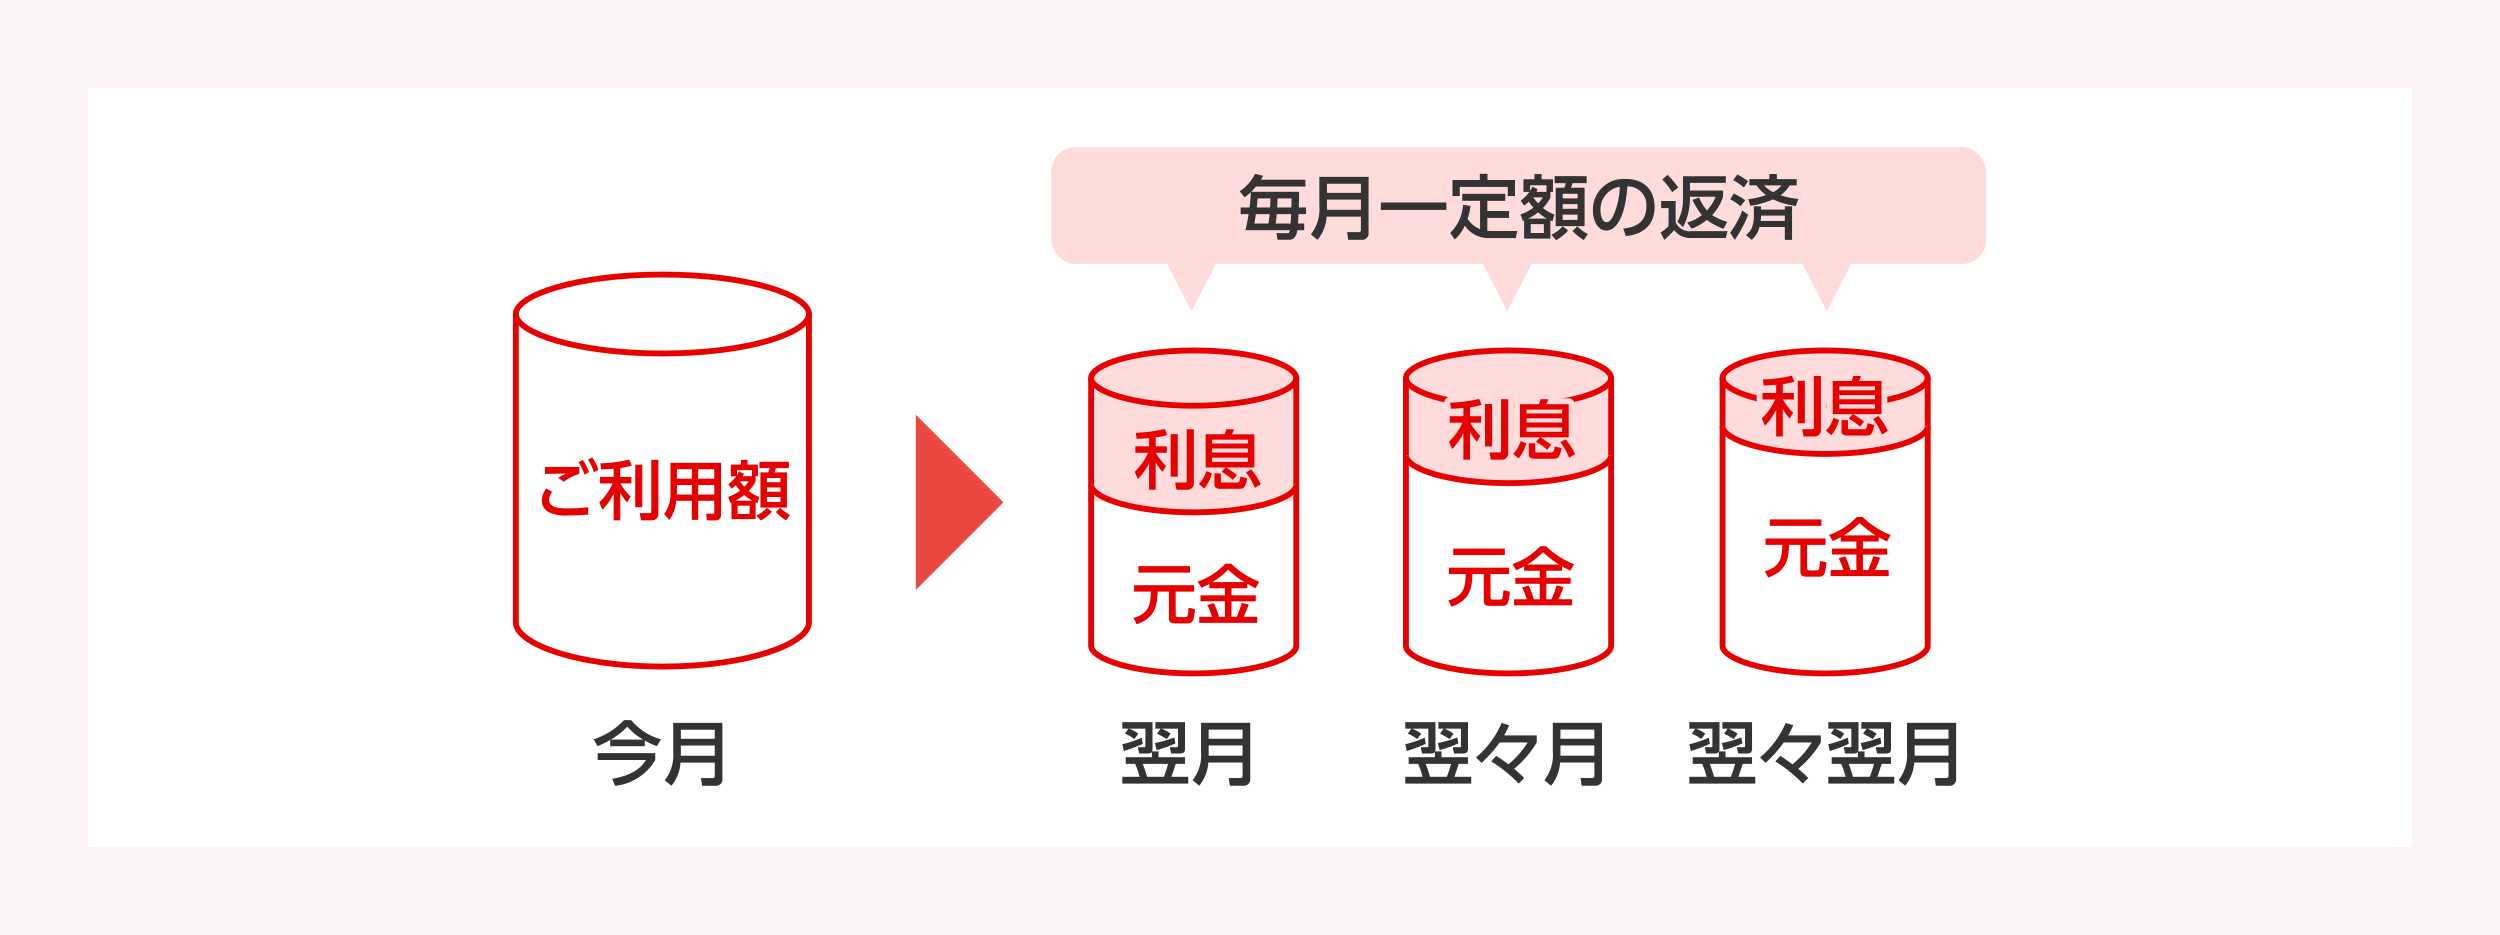 <svg xmlns="http://www.w3.org/2000/svg" width="428" height="160" viewBox="0 0 428 160">
  <g id="グループ_19138" data-name="グループ 19138" transform="translate(-510 -51.001)">
    <rect id="長方形_7829" data-name="長方形 7829" width="428" height="160" transform="translate(510 51.001)" fill="#fcf4f4"/>
    <rect id="長方形_7830" data-name="長方形 7830" width="398" height="130" transform="translate(525 66.001)" fill="#fff"/>
    <path id="パス_9395" data-name="パス 9395" d="M1010.658,1014.7c-10.35,0-17.563-2.494-17.563-4.731s7.213-4.731,17.563-4.731,17.563,2.493,17.563,4.731S1021.008,1014.7,1010.658,1014.7Z" transform="translate(-296.98 -900.944)" fill="#ffdbdb"/>
    <path id="パス_9396" data-name="パス 9396" d="M1010.658,1038.961" transform="translate(-296.98 -887.691)"/>
    <path id="パス_9397" data-name="パス 9397" d="M1028.221,996.337v31.416c0,2.238-7.213,4.731-17.563,4.731s-17.563-2.493-17.563-4.731V996.337" transform="translate(-296.98 -887.691)" fill="#ffdbdb"/>
    <path id="パス_6058" data-name="パス 6058" d="M978.3,1024.692l-15,15v-30Z" transform="translate(-296.511 -887.691)" fill="#eb4741"/>
    <path id="パス_9398" data-name="パス 9398" d="M910.33,1061.361a17.089,17.089,0,0,1-2.146,1.079l-.684-1.175a12.462,12.462,0,0,0,5.193-3.286h1.236a10.151,10.151,0,0,0,5.085,3.286l-.7,1.175a13.175,13.175,0,0,1-2.062-.971v.971H910.33Zm7.712,2.267v1.175a9.085,9.085,0,0,1-6.872,4.426l-.5-1.211c4.018-.661,5.253-2.364,5.793-3.215h-8.275v-1.175Zm-2.063-2.315a10.521,10.521,0,0,1-2.722-2.219,11.889,11.889,0,0,1-2.843,2.219Z" transform="translate(-295.864 -883.691)" fill="#333"/>
    <path id="パス_9399" data-name="パス 9399" d="M929.539,1068.018a1.076,1.076,0,0,1-1.14,1.2h-2.338l-.193-1.32h1.98c.227,0,.383-.084.383-.4v-2.243h-5.865a7.016,7.016,0,0,1-1.547,3.958l-1.151-.936a6.945,6.945,0,0,0,1.451-4.869v-4.966h8.42Zm-7.112-8.4v1.559h5.8v-1.559Zm0,2.71v1.751h5.8v-1.751Z" transform="translate(-295.864 -883.691)" fill="#333"/>
    <path id="パス_9400" data-name="パス 9400" d="M1005.321,1063.327v.995h4.533v1.14h-1.583c-.2.624-.54,1.595-.744,2.219h2.879v1.163H999.12v-1.163h2.963a15.186,15.186,0,0,0-.768-2.219H999.7v-1.14h4.486v-.911a.6.6,0,0,1-.288.228,1.4,1.4,0,0,1-.408.06h-1.5l-.215-1.092h1.043c.228,0,.252-.023.252-.24v-2.926h-2.795a6.516,6.516,0,0,1,1.583.852l-.683.923a7.5,7.5,0,0,0-1.619-.923l.6-.852H999.12v-1.115h5.169v4.486a1.512,1.512,0,0,1-.071.515Zm-6.2-1.223a17.91,17.91,0,0,0,3.334-1.127l.168,1.067a27.812,27.812,0,0,1-3.238,1.224Zm3.49,3.358a20.657,20.657,0,0,1,.744,2.219h2.867a18.036,18.036,0,0,0,.731-2.219Zm2.076-3.563a20.23,20.23,0,0,0,3.345-.959l.168,1.032a22.176,22.176,0,0,1-3.2,1.139Zm2.038-.67c-.432-.277-1.152-.684-1.655-.936l.6-.852h-.888v-1.115h5.073v4.474c0,.8-.324.9-1.067.9h-1.308l-.239-1.092h1.163c.18,0,.252,0,.252-.215v-2.951h-2.806a8.362,8.362,0,0,1,1.547.852Z" transform="translate(-296.978 -883.691)" fill="#333"/>
    <path id="パス_9401" data-name="パス 9401" d="M1021.016,1068.005a1.076,1.076,0,0,1-1.14,1.2h-2.339l-.192-1.319h1.979c.228,0,.384-.084.384-.4v-2.243h-5.865a7.01,7.01,0,0,1-1.547,3.958l-1.151-.935a6.955,6.955,0,0,0,1.451-4.87v-4.965h8.42Zm-7.113-8.4v1.559h5.8v-1.559Zm0,2.71v1.751h5.8v-1.751Z" transform="translate(-296.978 -883.691)" fill="#333"/>
    <g id="グループ_16772" data-name="グループ 16772" transform="translate(598.311 111.05)">
      <g id="グループ_16771" data-name="グループ 16771">
        <path id="パス_9402" data-name="パス 9402" d="M919.182,1055.061" transform="translate(-894.092 -998.741)"/>
        <path id="パス_9403" data-name="パス 9403" d="M944.272,998.741v47.309c0,3.2-10.3,6.758-25.09,6.758s-25.09-3.562-25.09-6.758V998.741" transform="translate(-894.092 -998.741)" fill="none" stroke="#e60000" stroke-miterlimit="10" stroke-width="1"/>
      </g>
    </g>
    <g id="グループ_16774" data-name="グループ 16774" transform="translate(598.311 104.001)">
      <g id="グループ_16773" data-name="グループ 16773">
        <path id="パス_9404" data-name="パス 9404" d="M919.182,1005.5c-14.786,0-25.09-3.561-25.09-6.758s10.3-6.758,25.09-6.758,25.09,3.561,25.09,6.758S933.967,1005.5,919.182,1005.5Z" transform="translate(-894.092 -991.983)" fill="none" stroke="#e60000" stroke-miterlimit="10" stroke-width="1"/>
      </g>
    </g>
    <g id="グループ_16775" data-name="グループ 16775" transform="translate(602.767 133.313)" style="isolation: isolate">
      <path id="パス_9405" data-name="パス 9405" d="M900.319,1026.9a2.146,2.146,0,0,0-.528,1.343c0,1.189,1.276,1.486,2.992,1.486a28.236,28.236,0,0,0,3.675-.209l.033,1.276c-.506.044-1.672.132-3.311.132a6.68,6.68,0,0,1-3.454-.551,2.2,2.2,0,0,1-1.178-2.013,3.291,3.291,0,0,1,.748-2.035Zm4.643-3.08a7.794,7.794,0,0,0-2.662,1.354l-.946-.671a6.842,6.842,0,0,1,1.353-.737c-.495.01-2.047.021-2.894.054-.275.011-.473.023-.726.034l.011-1.222h5.864Zm.594-2.387a9.183,9.183,0,0,1,1.067,2.1l-.781.418a9.093,9.093,0,0,0-1.012-2.134Zm1.617-.429a9.092,9.092,0,0,1,1.067,2.1l-.781.429a8.935,8.935,0,0,0-1.012-2.145Z" transform="translate(-898.548 -1021.004)" fill="#e60000"/>
      <path id="パス_9406" data-name="パス 9406" d="M910.835,1022.93c-.605.054-1.188.088-2.123.132l-.154-1.045a23.413,23.413,0,0,0,4.962-.65l.417,1.034a10.225,10.225,0,0,1-1.968.408v1.529h1.9v1.11H911.99a10.273,10.273,0,0,0,1.749,2.256l-.593,1a7.653,7.653,0,0,1-1.177-1.661v4.73h-1.134v-4.532a11.031,11.031,0,0,1-1.925,2.717l-.528-1.265a10.449,10.449,0,0,0,2.288-3.246h-2.178v-1.11h2.343Zm4.907-.683v7.273h-1.21v-7.273Zm2.75-.825v9.264a1.066,1.066,0,0,1-1.177,1.088h-1.782l-.242-1.232h1.65c.275,0,.341-.076.341-.3v-8.823Z" transform="translate(-898.548 -1021.004)" fill="#e60000"/>
      <path id="パス_9407" data-name="パス 9407" d="M929.218,1030.84a.861.861,0,0,1-.947.945h-1.463l-.132-1.143H927.8a.23.23,0,0,0,.264-.253v-1.959h-2.75v3.257h-1.089v-3.257h-2.685a6.2,6.2,0,0,1-1.166,3.279l-.9-1.013a5.5,5.5,0,0,0,1.089-3.531v-5.248h8.659Zm-4.995-7.812H921.67v1.607h2.553Zm0,2.706H921.67v1.618h2.553Zm3.839-2.706h-2.75v1.607h2.75Zm0,2.706h-2.75v1.618h2.75Z" transform="translate(-898.548 -1021.004)" fill="#e60000"/>
      <path id="パス_9408" data-name="パス 9408" d="M935.135,1025.13a6.907,6.907,0,0,1-1.166,1.606,5.9,5.9,0,0,0,1.793,1.023l-.286,1.067a2.5,2.5,0,0,1-.341-.132v2.861h-4.126v-2.85c-.055.023-.088.033-.2.088l-.363-1.034a7.179,7.179,0,0,0,2.025-1.068,9.816,9.816,0,0,1-.738-.934,5.029,5.029,0,0,1-.726.6l-.529-.758a6.439,6.439,0,0,0,1.354-1.375h-.924v-1.992h1.728v-.814h1.122v.814h1.782v1.992h-.407Zm-.573,3.278a7,7,0,0,1-1.353-.979,7.73,7.73,0,0,1-1.551.979Zm-.043-4.191v-1.034h-2.564v.869a3.226,3.226,0,0,0,.353-.65l.836.4c-.1.22-.144.3-.209.418Zm-.408,5.06h-2.057v1.4h2.057Zm-1.65-4.191a5.764,5.764,0,0,0,.76.946,4.82,4.82,0,0,0,.725-.946Zm2.828,5.875a5.784,5.784,0,0,0,1.782-1.343l.858.671a7.86,7.86,0,0,1-1.892,1.519Zm5.544-8.12h-2.211c-.066.221-.088.275-.253.726H940.5v6.03h-4.532v-6.03h1.341a3.433,3.433,0,0,0,.232-.726h-1.738v-1.089h5.027Zm-1.43,1.683h-2.332v.715H939.4Zm0,1.618h-2.332v.737H939.4Zm0,1.639h-2.332v.836H939.4Zm-.044,1.837a7.051,7.051,0,0,0,1.651,1.233l-.639.934a8.755,8.755,0,0,1-1.76-1.43Z" transform="translate(-898.548 -1021.004)" fill="#e60000"/>
    </g>
    <path id="パス_9409" data-name="パス 9409" d="M1000.421,1041.373H1010.7v1.1h-3.157v3.905c0,.407.176.462.385.462h1.21c.407,0,.507-.032.616-1.606l1.1.253c-.22,2.222-.474,2.431-1.331,2.431h-2.069c-.891,0-1.067-.3-1.067-1.023v-4.422h-1.937c-.065,2.321-.374,4.477-3.575,5.6l-.561-1.078c2.86-.836,2.916-2.563,2.981-4.521h-2.871Zm.737-3.256h8.834v1.1h-8.834Z" transform="translate(-296.99 -887.691)" fill="#e60000"/>
    <path id="パス_9410" data-name="パス 9410" d="M1013.291,1041.143c-.572.318-.968.505-1.342.681l-.649-1.055a11.858,11.858,0,0,0,4.742-3.07h1a14.365,14.365,0,0,0,4.8,3.091l-.639,1.111c-.307-.154-.638-.319-1.419-.758v.758h-2.7v1.21h4.158v1.024h-4.158v2.651h.9c.176-.4.638-1.595.869-2.376l1.177.275a17.6,17.6,0,0,1-.869,2.1h2.332v1.045h-9.923v-1.045h2.167a12.2,12.2,0,0,0-.792-2.014l1.112-.34a13.019,13.019,0,0,1,.879,2.354h1.024v-2.651h-4.181v-1.024h4.181v-1.21h-2.674Zm5.985-.3a16.251,16.251,0,0,1-2.751-2.124,13.238,13.238,0,0,1-2.706,2.124Z" transform="translate(-296.99 -887.691)" fill="#e60000"/>
    <path id="パス_9411" data-name="パス 9411" d="M993.095,1028.176c0,2.237,7.213,4.731,17.563,4.731s17.563-2.494,17.563-4.731" transform="translate(-296.98 -887.691)" fill="none" stroke="#e60000" stroke-miterlimit="10" stroke-width="1"/>
    <path id="パス_9412" data-name="パス 9412" d="M993.095,1010.36c0,2.238,7.213,4.731,17.563,4.731s17.563-2.493,17.563-4.731" transform="translate(-296.98 -901.547)" fill="none" stroke="#e60000" stroke-miterlimit="10" stroke-width="1"/>
    <path id="パス_9413" data-name="パス 9413" d="M1028.221,1009.966c0-2.238-7.213-4.731-17.563-4.731s-17.563,2.493-17.563,4.731" transform="translate(-296.98 -900.735)" fill="none" stroke="#e60000" stroke-miterlimit="10" stroke-width="1"/>
    <path id="パス_9414" data-name="パス 9414" d="M1010.658,1055.061" transform="translate(-296.98 -887.691)"/>
    <path id="パス_9415" data-name="パス 9415" d="M1028.221,996.524v52.229c0,2.238-7.213,4.731-17.563,4.731s-17.563-2.493-17.563-4.731V996.524" transform="translate(-296.98 -887.691)" fill="none" stroke="#e60000" stroke-miterlimit="10" stroke-width="1"/>
    <path id="パス_9416" data-name="パス 9416" d="M1002.984,1020.194c-.6.055-1.187.088-2.123.132l-.154-1.045a23.389,23.389,0,0,0,4.961-.649l.418,1.034a10.3,10.3,0,0,1-1.969.407v1.53h1.9v1.11h-1.882a10.256,10.256,0,0,0,1.75,2.256l-.594,1a7.812,7.812,0,0,1-1.178-1.661v4.73h-1.133v-4.532a11.031,11.031,0,0,1-1.925,2.717l-.528-1.265a10.464,10.464,0,0,0,2.289-3.246h-2.179v-1.11h2.343Zm4.907-.682v7.272h-1.209v-7.272Zm2.75-.825v9.263a1.065,1.065,0,0,1-1.176,1.089h-1.783l-.243-1.232h1.651c.275,0,.342-.077.342-.3v-8.823Z" transform="translate(-296.993 -894.691)" fill="none" stroke="#ffdbdb" stroke-linecap="round" stroke-linejoin="round" stroke-width="2"/>
    <path id="パス_9417" data-name="パス 9417" d="M1013.754,1026.233a6.966,6.966,0,0,1-1.332,2.6l-.912-.781a5.609,5.609,0,0,0,1.275-2.2Zm2.32-1.011h-3.41v-5.677h3.234a4.366,4.366,0,0,0,.3-.858h1.3a6.147,6.147,0,0,1-.318.858H1021v5.677h-4.852a17.79,17.79,0,0,1,1.86,1.276l-.684.858a10.629,10.629,0,0,0-1.914-1.376Zm-2.3-4.753v.66h6.118v-.66Zm0,1.5v.7h6.118v-.7Zm0,1.573v.727h6.118v-.727Zm.4,2.7h1.1v1.354c0,.209.1.209.243.209h2.465c.451,0,.472-.109.66-1.034l1.144.308c-.211,1.012-.387,1.8-1.222,1.8h-3.477c-.395,0-.912-.154-.912-.682Zm6.3-.692a12.11,12.11,0,0,1,1.617,2.541l-1.012.627a10.36,10.36,0,0,0-1.508-2.651Z" transform="translate(-296.993 -894.691)" fill="none" stroke="#ffdbdb" stroke-linecap="round" stroke-linejoin="round" stroke-width="2"/>
    <path id="パス_9418" data-name="パス 9418" d="M1002.984,1020.194c-.6.055-1.187.088-2.123.132l-.154-1.045a23.389,23.389,0,0,0,4.961-.649l.418,1.034a10.3,10.3,0,0,1-1.969.407v1.53h1.9v1.11h-1.882a10.256,10.256,0,0,0,1.75,2.256l-.594,1a7.812,7.812,0,0,1-1.178-1.661v4.73h-1.133v-4.532a11.031,11.031,0,0,1-1.925,2.717l-.528-1.265a10.464,10.464,0,0,0,2.289-3.246h-2.179v-1.11h2.343Zm4.907-.682v7.272h-1.209v-7.272Zm2.75-.825v9.263a1.065,1.065,0,0,1-1.176,1.089h-1.783l-.243-1.232h1.651c.275,0,.342-.077.342-.3v-8.823Z" transform="translate(-296.993 -894.691)" fill="#e60000"/>
    <path id="パス_9419" data-name="パス 9419" d="M1013.754,1026.233a6.966,6.966,0,0,1-1.332,2.6l-.912-.781a5.609,5.609,0,0,0,1.275-2.2Zm2.32-1.011h-3.41v-5.677h3.234a4.366,4.366,0,0,0,.3-.858h1.3a6.147,6.147,0,0,1-.318.858H1021v5.677h-4.852a17.79,17.79,0,0,1,1.86,1.276l-.684.858a10.629,10.629,0,0,0-1.914-1.376Zm-2.3-4.753v.66h6.118v-.66Zm0,1.5v.7h6.118v-.7Zm0,1.573v.727h6.118v-.727Zm.4,2.7h1.1v1.354c0,.209.1.209.243.209h2.465c.451,0,.472-.109.66-1.034l1.144.308c-.211,1.012-.387,1.8-1.222,1.8h-3.477c-.395,0-.912-.154-.912-.682Zm6.3-.692a12.11,12.11,0,0,1,1.617,2.541l-1.012.627a10.36,10.36,0,0,0-1.508-2.651Z" transform="translate(-296.993 -894.691)" fill="#e60000"/>
    <path id="パス_9420" data-name="パス 9420" d="M1065.676,1018.7c-10.35,0-17.563-2.494-17.563-4.731s7.213-4.731,17.563-4.731,17.563,2.493,17.563,4.731S1076.026,1018.7,1065.676,1018.7Z" transform="translate(-297.672 -904.944)" fill="#ffdbdb"/>
    <path id="パス_9421" data-name="パス 9421" d="M1065.676,1038.961" transform="translate(-297.672 -887.691)"/>
    <path id="パス_9422" data-name="パス 9422" d="M1083.239,997.337v27.416c0,2.238-7.213,4.731-17.563,4.731s-17.563-2.493-17.563-4.731V997.337" transform="translate(-297.672 -887.691)" fill="#ffdbdb"/>
    <path id="パス_9423" data-name="パス 9423" d="M1054.447,1063.327v.995h4.533v1.14H1057.4c-.2.624-.54,1.595-.744,2.219h2.879v1.163h-11.286v-1.163h2.963a15.185,15.185,0,0,0-.768-2.219h-1.619v-1.14h4.486v-.911a.6.6,0,0,1-.288.228,1.4,1.4,0,0,1-.408.06h-1.5l-.216-1.092h1.044c.228,0,.252-.023.252-.24v-2.926h-2.8a6.516,6.516,0,0,1,1.583.852l-.683.923a7.5,7.5,0,0,0-1.619-.923l.6-.852h-1.031v-1.115h5.169v4.486a1.512,1.512,0,0,1-.071.515Zm-6.2-1.223a17.91,17.91,0,0,0,3.334-1.127l.168,1.067a27.825,27.825,0,0,1-3.238,1.224Zm3.49,3.358a20.39,20.39,0,0,1,.743,2.219h2.868a18.037,18.037,0,0,0,.731-2.219Zm2.076-3.563a20.228,20.228,0,0,0,3.345-.959l.168,1.032a22.22,22.22,0,0,1-3.2,1.139Zm2.039-.67c-.433-.277-1.152-.684-1.656-.936l.6-.852h-.888v-1.115h5.073v4.474c0,.8-.324.9-1.067.9H1056.6l-.239-1.092h1.163c.18,0,.252,0,.252-.215v-2.951h-2.806a8.319,8.319,0,0,1,1.546.852Z" transform="translate(-297.663 -883.691)" fill="#333"/>
    <path id="パス_9424" data-name="パス 9424" d="M1067.658,1068.832a23.945,23.945,0,0,0-4.689-3.778l.84-.959c.719.443,1.415.935,2.1,1.451a15.438,15.438,0,0,0,3.286-3.742h-4.8a20.345,20.345,0,0,1-3.106,3.49l-.936-.936a15.416,15.416,0,0,0,4.377-5.888l1.3.372a12.606,12.606,0,0,1-.863,1.751h5.589v1.2a17.267,17.267,0,0,1-3.874,4.521,19.548,19.548,0,0,1,1.726,1.583Z" transform="translate(-297.663 -883.691)" fill="#333"/>
    <path id="パス_9425" data-name="パス 9425" d="M1081.925,1068.005a1.075,1.075,0,0,1-1.14,1.2h-2.338l-.192-1.319h1.978c.229,0,.384-.084.384-.4v-2.243h-5.864a7.018,7.018,0,0,1-1.547,3.958l-1.151-.935a6.961,6.961,0,0,0,1.451-4.87v-4.965h8.419Zm-7.112-8.4v1.559h5.8v-1.559Zm0,2.71v1.751h5.8v-1.751Z" transform="translate(-297.663 -883.691)" fill="#333"/>
    <path id="パス_9426" data-name="パス 9426" d="M1055.439,1041.373h10.276v1.1h-3.158v3.905c0,.407.176.462.385.462h1.21c.408,0,.506-.032.617-1.606l1.1.253c-.22,2.222-.472,2.431-1.331,2.431h-2.068c-.891,0-1.068-.3-1.068-1.023v-4.422h-1.935c-.067,2.321-.374,4.477-3.576,5.6l-.561-1.078c2.86-.836,2.915-2.563,2.982-4.521h-2.872Zm.737-3.256h8.835v1.1h-8.835Z" transform="translate(-297.659 -890.691)" fill="#e60000"/>
    <path id="パス_9427" data-name="パス 9427" d="M1068.31,1041.143c-.573.318-.969.505-1.343.681l-.649-1.055a11.873,11.873,0,0,0,4.742-3.07h1a14.38,14.38,0,0,0,4.8,3.091l-.637,1.111c-.309-.154-.639-.319-1.42-.758v.758h-2.7v1.21h4.16v1.024h-4.16v2.651h.9c.176-.4.639-1.595.869-2.376l1.178.275a17.965,17.965,0,0,1-.869,2.1h2.332v1.045h-9.924v-1.045h2.168a12.206,12.206,0,0,0-.793-2.014l1.111-.34a13.243,13.243,0,0,1,.881,2.354h1.022v-2.651h-4.18v-1.024h4.18v-1.21h-2.672Zm5.984-.3a16.238,16.238,0,0,1-2.75-2.124,13.273,13.273,0,0,1-2.707,2.124Z" transform="translate(-297.659 -890.691)" fill="#e60000"/>
    <path id="パス_9428" data-name="パス 9428" d="M1048.113,1028.176c0,2.237,7.213,4.731,17.563,4.731s17.563-2.494,17.563-4.731" transform="translate(-297.672 -891.691)" fill="none" stroke="#e60000" stroke-miterlimit="10" stroke-width="1"/>
    <path id="パス_9429" data-name="パス 9429" d="M1048.113,1014.36c0,2.238,7.213,4.731,17.563,4.731s17.563-2.493,17.563-4.731" transform="translate(-297.672 -905.547)" fill="none" stroke="#e60000" stroke-miterlimit="10" stroke-width="1"/>
    <path id="パス_9430" data-name="パス 9430" d="M1083.239,1013.966c0-2.238-7.213-4.731-17.563-4.731s-17.562,2.493-17.562,4.731" transform="translate(-297.672 -904.735)" fill="none" stroke="#e60000" stroke-miterlimit="10" stroke-width="1"/>
    <path id="パス_9431" data-name="パス 9431" d="M1065.676,1055.061" transform="translate(-297.672 -887.691)"/>
    <path id="パス_9432" data-name="パス 9432" d="M1083.239,996.858v51.895c0,2.238-7.213,4.731-17.563,4.731s-17.563-2.493-17.563-4.731V996.858" transform="translate(-297.672 -887.691)" fill="none" stroke="#e60000" stroke-miterlimit="10" stroke-width="1"/>
    <path id="パス_9433" data-name="パス 9433" d="M1058,1018.194c-.606.055-1.189.088-2.124.132l-.153-1.045a23.4,23.4,0,0,0,4.961-.649l.417,1.034a10.321,10.321,0,0,1-1.968.407v1.53h1.9v1.11h-1.882a10.256,10.256,0,0,0,1.75,2.256l-.594,1a7.711,7.711,0,0,1-1.177-1.661v4.73H1058v-4.532a11,11,0,0,1-1.926,2.717l-.528-1.265a10.463,10.463,0,0,0,2.289-3.246h-2.179v-1.11H1058Zm4.906-.682v7.272h-1.21v-7.272Zm2.75-.825v9.263a1.066,1.066,0,0,1-1.177,1.089H1062.7l-.242-1.232h1.65c.276,0,.341-.077.341-.3v-8.823Z" transform="translate(-297.662 -895.691)" fill="none" stroke="#ffdbdb" stroke-linecap="round" stroke-linejoin="round" stroke-width="2"/>
    <path id="パス_9434" data-name="パス 9434" d="M1068.771,1024.233a6.97,6.97,0,0,1-1.331,2.6l-.913-.781a5.591,5.591,0,0,0,1.277-2.2Zm2.322-1.011h-3.41v-5.677h3.234a4.428,4.428,0,0,0,.3-.858h1.3a6.012,6.012,0,0,1-.319.858h3.828v5.677h-4.851a17.783,17.783,0,0,1,1.859,1.276l-.682.858a10.736,10.736,0,0,0-1.914-1.376Zm-2.3-4.753v.66h6.116v-.66Zm0,1.5v.7h6.116v-.7Zm0,1.573v.727h6.116v-.727Zm.4,2.7h1.1v1.354c0,.209.1.209.241.209H1073c.451,0,.473-.109.66-1.034l1.145.308c-.21,1.012-.386,1.8-1.222,1.8H1070.1c-.4,0-.914-.154-.914-.682Zm6.3-.692a12.111,12.111,0,0,1,1.617,2.541l-1.011.627a10.415,10.415,0,0,0-1.508-2.651Z" transform="translate(-297.662 -895.691)" fill="none" stroke="#ffdbdb" stroke-linecap="round" stroke-linejoin="round" stroke-width="2"/>
    <path id="パス_9435" data-name="パス 9435" d="M1058,1018.194c-.606.055-1.189.088-2.124.132l-.153-1.045a23.4,23.4,0,0,0,4.961-.649l.417,1.034a10.321,10.321,0,0,1-1.968.407v1.53h1.9v1.11h-1.882a10.256,10.256,0,0,0,1.75,2.256l-.594,1a7.711,7.711,0,0,1-1.177-1.661v4.73H1058v-4.532a11,11,0,0,1-1.926,2.717l-.528-1.265a10.463,10.463,0,0,0,2.289-3.246h-2.179v-1.11H1058Zm4.906-.682v7.272h-1.21v-7.272Zm2.75-.825v9.263a1.066,1.066,0,0,1-1.177,1.089H1062.7l-.242-1.232h1.65c.276,0,.341-.077.341-.3v-8.823Z" transform="translate(-297.662 -895.691)" fill="#e60000"/>
    <path id="パス_9436" data-name="パス 9436" d="M1068.771,1024.233a6.97,6.97,0,0,1-1.331,2.6l-.913-.781a5.591,5.591,0,0,0,1.277-2.2Zm2.322-1.011h-3.41v-5.677h3.234a4.428,4.428,0,0,0,.3-.858h1.3a6.012,6.012,0,0,1-.319.858h3.828v5.677h-4.851a17.783,17.783,0,0,1,1.859,1.276l-.682.858a10.736,10.736,0,0,0-1.914-1.376Zm-2.3-4.753v.66h6.116v-.66Zm0,1.5v.7h6.116v-.7Zm0,1.573v.727h6.116v-.727Zm.4,2.7h1.1v1.354c0,.209.1.209.241.209H1073c.451,0,.473-.109.66-1.034l1.145.308c-.21,1.012-.386,1.8-1.222,1.8H1070.1c-.4,0-.914-.154-.914-.682Zm6.3-.692a12.111,12.111,0,0,1,1.617,2.541l-1.011.627a10.415,10.415,0,0,0-1.508-2.651Z" transform="translate(-297.662 -895.691)" fill="#e60000"/>
    <path id="パス_9437" data-name="パス 9437" d="M1121.04,1024.7c-10.35,0-17.563-2.494-17.563-4.731s7.213-4.731,17.563-4.731,17.563,2.493,17.563,4.731S1131.39,1024.7,1121.04,1024.7Z" transform="translate(-298.368 -910.944)" fill="#ffdbdb"/>
    <path id="パス_9438" data-name="パス 9438" d="M1121.04,1038.961" transform="translate(-298.368 -887.691)"/>
    <path id="パス_9439" data-name="パス 9439" d="M1138.6,1007.337v20.416c0,2.238-7.213,4.731-17.563,4.731s-17.563-2.493-17.563-4.731v-20.416" transform="translate(-298.368 -897.691)" fill="#ffdbdb"/>
    <path id="パス_9440" data-name="パス 9440" d="M1103.811,1063.327v.995h4.533v1.14h-1.582c-.2.624-.54,1.595-.744,2.219h2.878v1.163H1097.61v-1.163h2.962a14.957,14.957,0,0,0-.767-2.219h-1.619v-1.14h4.486v-.911a.6.6,0,0,1-.288.228,1.389,1.389,0,0,1-.407.06h-1.5l-.216-1.092h1.044c.227,0,.252-.023.252-.24v-2.926h-2.8a6.551,6.551,0,0,1,1.583.852l-.684.923a7.48,7.48,0,0,0-1.619-.923l.6-.852h-1.032v-1.115h5.169v4.486a1.466,1.466,0,0,1-.072.515Zm-6.2-1.223a17.935,17.935,0,0,0,3.334-1.127l.168,1.067a27.749,27.749,0,0,1-3.238,1.224Zm3.491,3.358a20.831,20.831,0,0,1,.743,2.219h2.867a17.907,17.907,0,0,0,.73-2.219Zm2.075-3.563a20.175,20.175,0,0,0,3.345-.959l.168,1.032a22.1,22.1,0,0,1-3.2,1.139Zm2.039-.67c-.433-.277-1.152-.684-1.656-.936l.6-.852h-.887v-1.115h5.073v4.474c0,.8-.323.9-1.067.9h-1.307l-.24-1.092h1.163c.18,0,.252,0,.252-.215v-2.951h-2.807a8.341,8.341,0,0,1,1.548.852Z" transform="translate(-298.395 -883.691)" fill="#333"/>
    <path id="パス_9441" data-name="パス 9441" d="M1117.022,1068.832a23.914,23.914,0,0,0-4.689-3.778l.839-.959c.721.443,1.416.935,2.1,1.451a15.459,15.459,0,0,0,3.287-3.742h-4.8a20.345,20.345,0,0,1-3.106,3.49l-.935-.936a15.426,15.426,0,0,0,4.377-5.888l1.3.372a12.648,12.648,0,0,1-.864,1.751h5.59v1.2a17.246,17.246,0,0,1-3.875,4.521,19.419,19.419,0,0,1,1.728,1.583Z" transform="translate(-298.395 -883.691)" fill="#333"/>
    <path id="パス_9442" data-name="パス 9442" d="M1127.6,1063.327v.995h4.533v1.14h-1.584c-.2.624-.539,1.595-.743,2.219h2.878v1.163H1121.4v-1.163h2.962a15.184,15.184,0,0,0-.767-2.219h-1.619v-1.14h4.484v-.911a.6.6,0,0,1-.287.228,1.39,1.39,0,0,1-.408.06h-1.5l-.216-1.092h1.043c.228,0,.252-.023.252-.24v-2.926h-2.794a6.533,6.533,0,0,1,1.583.852l-.684.923a7.453,7.453,0,0,0-1.619-.923l.6-.852H1121.4v-1.115h5.168v4.486a1.485,1.485,0,0,1-.071.515Zm-6.2-1.223a17.963,17.963,0,0,0,3.334-1.127l.167,1.067a27.817,27.817,0,0,1-3.238,1.224Zm3.49,3.358a20.39,20.39,0,0,1,.743,2.219h2.866a17.863,17.863,0,0,0,.733-2.219Zm2.074-3.563a20.217,20.217,0,0,0,3.347-.959l.168,1.032a22.185,22.185,0,0,1-3.2,1.139Zm2.039-.67c-.432-.277-1.15-.684-1.654-.936l.6-.852h-.888v-1.115h5.074v4.474c0,.8-.324.9-1.068.9h-1.307l-.24-1.092h1.164c.179,0,.252,0,.252-.215v-2.951h-2.807a8.4,8.4,0,0,1,1.547.852Z" transform="translate(-298.395 -883.691)" fill="#333"/>
    <path id="パス_9443" data-name="パス 9443" d="M1143.289,1068.005a1.076,1.076,0,0,1-1.14,1.2h-2.338l-.192-1.319h1.979c.228,0,.383-.084.383-.4v-2.243h-5.864a7.016,7.016,0,0,1-1.547,3.958l-1.152-.935a6.951,6.951,0,0,0,1.451-4.87v-4.965h8.42Zm-7.112-8.4v1.559h5.8v-1.559Zm0,2.71v1.751h5.8v-1.751Z" transform="translate(-298.395 -883.691)" fill="#333"/>
    <path id="パス_9444" data-name="パス 9444" d="M1110.8,1041.373h10.275v1.1h-3.157v3.905c0,.407.177.462.386.462h1.209c.408,0,.506-.032.617-1.606l1.1.253c-.219,2.222-.472,2.431-1.331,2.431h-2.068c-.892,0-1.067-.3-1.067-1.023v-4.422h-1.936c-.066,2.321-.375,4.477-3.576,5.6l-.561-1.078c2.86-.836,2.915-2.563,2.981-4.521H1110.8Zm.737-3.256h8.835v1.1h-8.835Z" transform="translate(-298.332 -894.691)" fill="#e60000"/>
    <path id="パス_9445" data-name="パス 9445" d="M1123.674,1041.143c-.572.318-.969.505-1.343.681l-.649-1.055a11.865,11.865,0,0,0,4.742-3.07h1a14.364,14.364,0,0,0,4.8,3.091l-.638,1.111c-.309-.154-.639-.319-1.42-.758v.758h-2.695v1.21h4.158v1.024h-4.158v2.651h.9c.176-.4.639-1.595.869-2.376l1.178.275a17.944,17.944,0,0,1-.869,2.1h2.332v1.045h-9.924v-1.045h2.168a12.293,12.293,0,0,0-.793-2.014l1.111-.34a13.162,13.162,0,0,1,.881,2.354h1.023v-2.651h-4.181v-1.024h4.181v-1.21h-2.673Zm5.984-.3a16.281,16.281,0,0,1-2.75-2.124,13.3,13.3,0,0,1-2.707,2.124Z" transform="translate(-298.332 -894.691)" fill="#e60000"/>
    <path id="パス_9446" data-name="パス 9446" d="M1103.477,1028.176c0,2.237,7.213,4.731,17.563,4.731s17.563-2.494,17.563-4.731" transform="translate(-298.368 -898.691)" fill="none" stroke="#e60000" stroke-miterlimit="10" stroke-width="1"/>
    <path id="パス_9447" data-name="パス 9447" d="M1103.477,1020.36c0,2.238,7.213,4.731,17.563,4.731s17.563-2.493,17.563-4.731" transform="translate(-298.368 -911.13)" fill="none" stroke="#e60000" stroke-miterlimit="10" stroke-width="1"/>
    <path id="パス_9448" data-name="パス 9448" d="M1138.6,1019.966c0-2.238-7.213-4.731-17.563-4.731s-17.562,2.493-17.562,4.731" transform="translate(-298.368 -910.735)" fill="none" stroke="#e60000" stroke-miterlimit="10" stroke-width="1"/>
    <path id="パス_9449" data-name="パス 9449" d="M1121.04,1055.061" transform="translate(-298.368 -887.691)"/>
    <path id="パス_9450" data-name="パス 9450" d="M1138.6,996.858v51.895c0,2.238-7.213,4.731-17.563,4.731s-17.563-2.493-17.563-4.731V996.858" transform="translate(-298.368 -887.691)" fill="none" stroke="#e60000" stroke-miterlimit="10" stroke-width="1"/>
    <path id="パス_9451" data-name="パス 9451" d="M1113.367,1020.194c-.6.055-1.188.088-2.124.132l-.153-1.045a23.4,23.4,0,0,0,4.961-.649l.418,1.034a10.358,10.358,0,0,1-1.969.407v1.53h1.9v1.11h-1.882a10.287,10.287,0,0,0,1.75,2.256l-.594,1a7.78,7.78,0,0,1-1.177-1.661v4.73h-1.133v-4.532a11,11,0,0,1-1.926,2.717l-.528-1.265a10.463,10.463,0,0,0,2.289-3.246h-2.179v-1.11h2.344Zm4.906-.682v7.272h-1.21v-7.272Zm2.75-.825v9.263a1.065,1.065,0,0,1-1.176,1.089h-1.783l-.242-1.232h1.651c.275,0,.34-.077.34-.3v-8.823Z" transform="translate(-298.334 -900.691)" fill="none" stroke="#ffdbdb" stroke-linecap="round" stroke-linejoin="round" stroke-width="2"/>
    <path id="パス_9452" data-name="パス 9452" d="M1124.136,1026.233a7.006,7.006,0,0,1-1.331,2.6l-.913-.781a5.6,5.6,0,0,0,1.276-2.2Zm2.321-1.011h-3.41v-5.677h3.234a4.362,4.362,0,0,0,.3-.858h1.3a5.888,5.888,0,0,1-.318.858h3.828v5.677h-4.852a17.9,17.9,0,0,1,1.86,1.276l-.683.858a10.736,10.736,0,0,0-1.914-1.376Zm-2.3-4.753v.66h6.116v-.66Zm0,1.5v.7h6.116v-.7Zm0,1.573v.727h6.116v-.727Zm.4,2.7h1.1v1.354c0,.209.1.209.242.209h2.464c.452,0,.473-.109.661-1.034l1.144.308c-.21,1.012-.386,1.8-1.222,1.8h-3.476c-.4,0-.913-.154-.913-.682Zm6.3-.692a12.094,12.094,0,0,1,1.618,2.541l-1.012.627a10.385,10.385,0,0,0-1.508-2.651Z" transform="translate(-298.334 -900.691)" fill="none" stroke="#ffdbdb" stroke-linecap="round" stroke-linejoin="round" stroke-width="2"/>
    <path id="パス_9453" data-name="パス 9453" d="M1113.367,1020.194c-.6.055-1.188.088-2.124.132l-.153-1.045a23.4,23.4,0,0,0,4.961-.649l.418,1.034a10.358,10.358,0,0,1-1.969.407v1.53h1.9v1.11h-1.882a10.287,10.287,0,0,0,1.75,2.256l-.594,1a7.78,7.78,0,0,1-1.177-1.661v4.73h-1.133v-4.532a11,11,0,0,1-1.926,2.717l-.528-1.265a10.463,10.463,0,0,0,2.289-3.246h-2.179v-1.11h2.344Zm4.906-.682v7.272h-1.21v-7.272Zm2.75-.825v9.263a1.065,1.065,0,0,1-1.176,1.089h-1.783l-.242-1.232h1.651c.275,0,.34-.077.34-.3v-8.823Z" transform="translate(-298.334 -900.691)" fill="#e60000"/>
    <path id="パス_9454" data-name="パス 9454" d="M1124.136,1026.233a7.006,7.006,0,0,1-1.331,2.6l-.913-.781a5.6,5.6,0,0,0,1.276-2.2Zm2.321-1.011h-3.41v-5.677h3.234a4.362,4.362,0,0,0,.3-.858h1.3a5.888,5.888,0,0,1-.318.858h3.828v5.677h-4.852a17.9,17.9,0,0,1,1.86,1.276l-.683.858a10.736,10.736,0,0,0-1.914-1.376Zm-2.3-4.753v.66h6.116v-.66Zm0,1.5v.7h6.116v-.7Zm0,1.573v.727h6.116v-.727Zm.4,2.7h1.1v1.354c0,.209.1.209.242.209h2.464c.452,0,.473-.109.661-1.034l1.144.308c-.21,1.012-.386,1.8-1.222,1.8h-3.476c-.4,0-.913-.154-.913-.682Zm6.3-.692a12.094,12.094,0,0,1,1.618,2.541l-1.012.627a10.385,10.385,0,0,0-1.508-2.651Z" transform="translate(-298.334 -900.691)" fill="#e60000"/>
    <rect id="長方形_7831" data-name="長方形 7831" width="160" height="20" rx="4.073" transform="translate(690 76.19)" fill="#ffdbdb"/>
    <path id="パス_6058-2" data-name="パス 6058" d="M1010.976,994.983l-6-11.632h12Z" transform="translate(-296.992 -890.691)" fill="#ffdbdb"/>
    <path id="パス_6058-3" data-name="パス 6058" d="M1065.676,994.983l-6-11.632h12Z" transform="translate(-297.642 -890.691)" fill="#ffdbdb"/>
    <path id="パス_6058-4" data-name="パス 6058" d="M1121.04,994.983l-6-11.632h12Z" transform="translate(-298.299 -890.691)" fill="#ffdbdb"/>
    <path id="パス_9455" data-name="パス 9455" d="M3.876-9.228c.144-.252.2-.372.372-.684l-1.38-.324A7.622,7.622,0,0,1,.24-7.26l.816,1.032A6.085,6.085,0,0,0,2.148-7.1C2.124-6.156,2-5.2,1.92-4.476H.4v1.14H1.764c-.192,1.164-.324,1.872-.54,2.748H8.808c-.072.42-.144.5-.372.5H6.528L6.72,1.044H8.772c.66,0,1.176-.5,1.332-1.632H11.28v-1.14H10.224c.06-1.1.072-1.224.084-1.608h1.284v-1.14H10.356c.036-1.344.048-1.416.048-2.688H2.2a10.446,10.446,0,0,0,.828-.9h8.46V-9.228Zm2.532,7.5c.072-.492.1-.78.168-1.608H9.048c-.024.288-.084,1.356-.108,1.608Zm-3.66,0c.168-.984.192-1.128.252-1.608H5.352c-.084.9-.12,1.152-.192,1.608Zm2.76-4.308c-.024.768-.036.936-.06,1.56H3.156a13.285,13.285,0,0,0,.132-1.56Zm3.6,0c0,.732,0,.816-.012,1.56H6.648c.036-.492.048-.684.072-1.56ZM22.3-9.72H13.872v4.968A6.95,6.95,0,0,1,12.42.12l1.152.936A7.017,7.017,0,0,0,15.12-2.9h5.868V-.66c0,.312-.156.4-.384.4h-1.98l.192,1.32h2.34a1.076,1.076,0,0,0,1.14-1.2ZM20.988-8.544v1.56H15.18v-1.56Zm0,2.712V-4.08H15.18V-5.832ZM24.4-4.056h11.22V-5.34H24.4ZM41.388-.78a4.377,4.377,0,0,1-2.136-1.764,10.366,10.366,0,0,0,.492-2.208l-1.272-.192a7.342,7.342,0,0,1-2.2,4.812L37.044,1a6.7,6.7,0,0,0,1.728-2.364A4.844,4.844,0,0,0,42.9.756h4.6l.252-1.212h-4.32a5.322,5.322,0,0,1-.8-.048V-2.688h3.72V-3.876h-3.72v-1.74H45.7v-1.2H38.34v1.2h3.048Zm-.048-9.468V-9.18H36.672v2.748h1.236v-1.56h8.22v1.56h1.236V-9.18h-4.7v-1.068Zm18.3.408H54.156v1.188h1.9a3.827,3.827,0,0,1-.252.792H54.336v6.576H59.28V-7.86H56.952c.18-.492.2-.552.276-.792H59.64Zm-6.216,2.7h.444V-9.312H51.924V-10.2H50.7v.888H48.816V-7.14h1.008a7.009,7.009,0,0,1-1.476,1.5l.576.828a5.585,5.585,0,0,0,.792-.66,10.955,10.955,0,0,0,.8,1.02,7.805,7.805,0,0,1-2.208,1.164l.4,1.128a2.079,2.079,0,0,1,.216-.1V.852h4.5v-3.12a2.986,2.986,0,0,0,.372.144l.312-1.164A6.437,6.437,0,0,1,52.152-4.4a7.506,7.506,0,0,0,1.272-1.752ZM58.08-4.248H55.536v-.8H58.08Zm0-1.788H55.536v-.78H58.08Zm0,3.684H55.536v-.912H58.08Zm-7.056-4.8c.072-.132.12-.216.228-.456L50.34-8.04a3.5,3.5,0,0,1-.384.708V-8.28h2.8v1.128ZM49.632-2.58a8.434,8.434,0,0,0,1.692-1.068A7.653,7.653,0,0,0,52.8-2.58ZM52.308-.108H50.064V-1.632h2.244Zm-.18-6.1a5.278,5.278,0,0,1-.792,1.032A6.344,6.344,0,0,1,50.508-6.2Zm2.28,7.332A8.575,8.575,0,0,0,56.472-.528l-.936-.732A6.3,6.3,0,0,1,53.592.2ZM57.216-.456a9.6,9.6,0,0,0,1.92,1.56l.7-1.02a7.683,7.683,0,0,1-1.8-1.344ZM66.348.42c.852-.084,4.92-.492,4.92-5.028,0-2.256-1.248-4.752-4.98-4.752a5.247,5.247,0,0,0-5.58,5.388c0,1.848.888,3.444,2.28,3.444,1.656,0,3.252-2.22,3.624-7.56a3.16,3.16,0,0,1,3.24,3.444C69.852-1.428,67.176-1,65.9-.876ZM65.3-8.028A12.849,12.849,0,0,1,64.116-2.9c-.288.528-.624.936-1.08.936C62.256-1.968,62-3.24,62-3.936A3.944,3.944,0,0,1,65.3-8.028ZM77.76-5.772a11.975,11.975,0,0,0,1.6,2.592A6.834,6.834,0,0,1,76.836-1.9l.78,1.056a9.519,9.519,0,0,0,2.592-1.5A11.346,11.346,0,0,0,83.052-.828l.66-1.2a9.226,9.226,0,0,1-2.6-1.14,8.618,8.618,0,0,0,1.884-3.144V-7.38H77.316V-8.688H83.46v-1.14H76.128v3.876A7.892,7.892,0,0,1,75.18-2.04l.96.924A10.722,10.722,0,0,0,77.316-6.1v-.216h4.392a6.767,6.767,0,0,1-1.488,2.34,8.656,8.656,0,0,1-1.332-2.22Zm-5.184-3.5A12.676,12.676,0,0,1,74.28-7.1L75.312-7.9a15.752,15.752,0,0,0-1.824-2.16Zm-.192,4.9h1.272v3.1A10.383,10.383,0,0,1,72.3-.18l.624,1.248a14.6,14.6,0,0,0,1.692-1.68A3.412,3.412,0,0,0,77.628.744H83.46l.3-1.176H77.64a2.653,2.653,0,0,1-2.772-1.5v-3.66H72.384ZM87.66-4.764a15.5,15.5,0,0,0,3.888-1.1,12.109,12.109,0,0,0,3.924,1.116l.384-1.2a13.765,13.765,0,0,1-3.036-.624,5.121,5.121,0,0,0,1.56-1.692H95.6V-9.336H92.2v-.876H90.912v.876h-3.42v1.068h1.224A6.883,6.883,0,0,0,90.348-6.6a14.9,14.9,0,0,1-3.036.7Zm5.316-3.5a3.573,3.573,0,0,1-1.428,1.152,5.492,5.492,0,0,1-1.56-1.152ZM84.72-9.156a9.849,9.849,0,0,1,1.824,1.248l.744-1.068a15.726,15.726,0,0,0-1.86-1.152ZM89.484-4.68H88.26v1.6C88.26-.912,87.516-.24,86.9.24l.984.828a4.1,4.1,0,0,0,1.332-2.2h4.344v2.2H94.8V-4.68H93.564v.564h-4.08Zm-.06,2.508a5.906,5.906,0,0,0,.06-.912h4.08v.912Zm-5.208-3.7A9.362,9.362,0,0,1,85.992-4.68l.78-1.056a11.34,11.34,0,0,0-1.956-1.128ZM86.292-3.96A17.534,17.534,0,0,1,84.2-.144l.8,1.212a22.5,22.5,0,0,0,2.292-4.3Z" transform="translate(722 91)" fill="#333"/>
    <path id="パス_9444-2" data-name="パス 9444" d="M1110.8,1041.373h10.275v1.1h-3.157v3.905c0,.407.177.462.386.462h1.209c.408,0,.506-.032.617-1.606l1.1.253c-.219,2.222-.472,2.431-1.331,2.431h-2.068c-.892,0-1.067-.3-1.067-1.023v-4.422h-1.936c-.066,2.321-.375,4.477-3.576,5.6l-.561-1.078c2.86-.836,2.915-2.563,2.981-4.521H1110.8Zm.737-3.256h8.835v1.1h-8.835Z" transform="translate(-298.332 -894.691)" fill="#e60000"/>
    <path id="パス_9445-2" data-name="パス 9445" d="M1123.674,1041.143c-.572.318-.969.505-1.343.681l-.649-1.055a11.865,11.865,0,0,0,4.742-3.07h1a14.364,14.364,0,0,0,4.8,3.091l-.638,1.111c-.309-.154-.639-.319-1.42-.758v.758h-2.695v1.21h4.158v1.024h-4.158v2.651h.9c.176-.4.639-1.595.869-2.376l1.178.275a17.944,17.944,0,0,1-.869,2.1h2.332v1.045h-9.924v-1.045h2.168a12.293,12.293,0,0,0-.793-2.014l1.111-.34a13.162,13.162,0,0,1,.881,2.354h1.023v-2.651h-4.181v-1.024h4.181v-1.21h-2.673Zm5.984-.3a16.281,16.281,0,0,1-2.75-2.124,13.3,13.3,0,0,1-2.707,2.124Z" transform="translate(-298.332 -894.691)" fill="#e60000"/>
    <path id="パス_9456" data-name="パス 9456" d="M1103.477,1028.176c0,2.237,7.213,4.731,17.563,4.731s17.563-2.494,17.563-4.731" transform="translate(-298.368 -898.691)" fill="none" stroke="#e60000" stroke-miterlimit="10" stroke-width="1"/>
    <path id="パス_9457" data-name="パス 9457" d="M1103.477,1020.36c0,2.238,7.213,4.731,17.563,4.731s17.563-2.493,17.563-4.731" transform="translate(-298.368 -911.13)" fill="none" stroke="#e60000" stroke-miterlimit="10" stroke-width="1"/>
    <path id="パス_9458" data-name="パス 9458" d="M1138.6,1019.966c0-2.238-7.213-4.731-17.563-4.731s-17.562,2.493-17.562,4.731" transform="translate(-298.368 -910.735)" fill="none" stroke="#e60000" stroke-miterlimit="10" stroke-width="1"/>
    <path id="パス_9449-2" data-name="パス 9449" d="M1121.04,1055.061" transform="translate(-298.368 -887.691)"/>
    <path id="パス_9450-2" data-name="パス 9450" d="M1138.6,996.858v51.895c0,2.238-7.213,4.731-17.563,4.731s-17.563-2.493-17.563-4.731V996.858" transform="translate(-298.368 -887.691)" fill="none" stroke="#e60000" stroke-miterlimit="10" stroke-width="1"/>
    <path id="パス_9451-2" data-name="パス 9451" d="M1113.367,1020.194c-.6.055-1.188.088-2.124.132l-.153-1.045a23.4,23.4,0,0,0,4.961-.649l.418,1.034a10.358,10.358,0,0,1-1.969.407v1.53h1.9v1.11h-1.882a10.287,10.287,0,0,0,1.75,2.256l-.594,1a7.78,7.78,0,0,1-1.177-1.661v4.73h-1.133v-4.532a11,11,0,0,1-1.926,2.717l-.528-1.265a10.463,10.463,0,0,0,2.289-3.246h-2.179v-1.11h2.344Zm4.906-.682v7.272h-1.21v-7.272Zm2.75-.825v9.263a1.065,1.065,0,0,1-1.176,1.089h-1.783l-.242-1.232h1.651c.275,0,.34-.077.34-.3v-8.823Z" transform="translate(-298.334 -900.691)" fill="none" stroke="#ffdbdb" stroke-linecap="round" stroke-linejoin="round" stroke-width="2"/>
    <path id="パス_9452-2" data-name="パス 9452" d="M1124.136,1026.233a7.006,7.006,0,0,1-1.331,2.6l-.913-.781a5.6,5.6,0,0,0,1.276-2.2Zm2.321-1.011h-3.41v-5.677h3.234a4.362,4.362,0,0,0,.3-.858h1.3a5.888,5.888,0,0,1-.318.858h3.828v5.677h-4.852a17.9,17.9,0,0,1,1.86,1.276l-.683.858a10.736,10.736,0,0,0-1.914-1.376Zm-2.3-4.753v.66h6.116v-.66Zm0,1.5v.7h6.116v-.7Zm0,1.573v.727h6.116v-.727Zm.4,2.7h1.1v1.354c0,.209.1.209.242.209h2.464c.452,0,.473-.109.661-1.034l1.144.308c-.21,1.012-.386,1.8-1.222,1.8h-3.476c-.4,0-.913-.154-.913-.682Zm6.3-.692a12.094,12.094,0,0,1,1.618,2.541l-1.012.627a10.385,10.385,0,0,0-1.508-2.651Z" transform="translate(-298.334 -900.691)" fill="none" stroke="#ffdbdb" stroke-linecap="round" stroke-linejoin="round" stroke-width="2"/>
    <path id="パス_9453-2" data-name="パス 9453" d="M1113.367,1020.194c-.6.055-1.188.088-2.124.132l-.153-1.045a23.4,23.4,0,0,0,4.961-.649l.418,1.034a10.358,10.358,0,0,1-1.969.407v1.53h1.9v1.11h-1.882a10.287,10.287,0,0,0,1.75,2.256l-.594,1a7.78,7.78,0,0,1-1.177-1.661v4.73h-1.133v-4.532a11,11,0,0,1-1.926,2.717l-.528-1.265a10.463,10.463,0,0,0,2.289-3.246h-2.179v-1.11h2.344Zm4.906-.682v7.272h-1.21v-7.272Zm2.75-.825v9.263a1.065,1.065,0,0,1-1.176,1.089h-1.783l-.242-1.232h1.651c.275,0,.34-.077.34-.3v-8.823Z" transform="translate(-298.334 -900.691)" fill="#e60000"/>
    <path id="パス_9454-2" data-name="パス 9454" d="M1124.136,1026.233a7.006,7.006,0,0,1-1.331,2.6l-.913-.781a5.6,5.6,0,0,0,1.276-2.2Zm2.321-1.011h-3.41v-5.677h3.234a4.362,4.362,0,0,0,.3-.858h1.3a5.888,5.888,0,0,1-.318.858h3.828v5.677h-4.852a17.9,17.9,0,0,1,1.86,1.276l-.683.858a10.736,10.736,0,0,0-1.914-1.376Zm-2.3-4.753v.66h6.116v-.66Zm0,1.5v.7h6.116v-.7Zm0,1.573v.727h6.116v-.727Zm.4,2.7h1.1v1.354c0,.209.1.209.242.209h2.464c.452,0,.473-.109.661-1.034l1.144.308c-.21,1.012-.386,1.8-1.222,1.8h-3.476c-.4,0-.913-.154-.913-.682Zm6.3-.692a12.094,12.094,0,0,1,1.618,2.541l-1.012.627a10.385,10.385,0,0,0-1.508-2.651Z" transform="translate(-298.334 -900.691)" fill="#e60000"/>
    <rect id="長方形_7829-2" data-name="長方形 7829" width="428" height="160" transform="translate(510 51.001)" fill="#fcf4f4"/>
    <path id="パス_9468" data-name="パス 9468" d="M0,0H398V130H0Z" transform="translate(525 66.001)" fill="#fff"/>
    <path id="パス_9396-2" data-name="パス 9396" d="M1010.658,1038.961" transform="translate(-296.98 -887.691)"/>
    <path id="パス_6058-5" data-name="パス 6058" d="M978.3,1024.692l-15,15v-30Z" transform="translate(-296.511 -887.691)" fill="#eb4741"/>
    <path id="パス_9398-2" data-name="パス 9398" d="M910.33,1061.361a17.089,17.089,0,0,1-2.146,1.079l-.684-1.175a12.462,12.462,0,0,0,5.193-3.286h1.236a10.151,10.151,0,0,0,5.085,3.286l-.7,1.175a13.175,13.175,0,0,1-2.062-.971v.971H910.33Zm7.712,2.267v1.175a9.085,9.085,0,0,1-6.872,4.426l-.5-1.211c4.018-.661,5.253-2.364,5.793-3.215h-8.275v-1.175Zm-2.063-2.315a10.521,10.521,0,0,1-2.722-2.219,11.889,11.889,0,0,1-2.843,2.219Z" transform="translate(-295.864 -883.691)" fill="#333"/>
    <path id="パス_9399-2" data-name="パス 9399" d="M929.539,1068.018a1.076,1.076,0,0,1-1.14,1.2h-2.338l-.193-1.32h1.98c.227,0,.383-.084.383-.4v-2.243h-5.865a7.016,7.016,0,0,1-1.547,3.958l-1.151-.936a6.945,6.945,0,0,0,1.451-4.869v-4.966h8.42Zm-7.112-8.4v1.559h5.8v-1.559Zm0,2.71v1.751h5.8v-1.751Z" transform="translate(-295.864 -883.691)" fill="#333"/>
    <path id="パス_9400-2" data-name="パス 9400" d="M1005.321,1063.327v.995h4.533v1.14h-1.583c-.2.624-.54,1.595-.744,2.219h2.879v1.163H999.12v-1.163h2.963a15.186,15.186,0,0,0-.768-2.219H999.7v-1.14h4.486v-.911a.6.6,0,0,1-.288.228,1.4,1.4,0,0,1-.408.06h-1.5l-.215-1.092h1.043c.228,0,.252-.023.252-.24v-2.926h-2.795a6.516,6.516,0,0,1,1.583.852l-.683.923a7.5,7.5,0,0,0-1.619-.923l.6-.852H999.12v-1.115h5.169v4.486a1.512,1.512,0,0,1-.071.515Zm-6.2-1.223a17.91,17.91,0,0,0,3.334-1.127l.168,1.067a27.812,27.812,0,0,1-3.238,1.224Zm3.49,3.358a20.657,20.657,0,0,1,.744,2.219h2.867a18.036,18.036,0,0,0,.731-2.219Zm2.076-3.563a20.23,20.23,0,0,0,3.345-.959l.168,1.032a22.176,22.176,0,0,1-3.2,1.139Zm2.038-.67c-.432-.277-1.152-.684-1.655-.936l.6-.852h-.888v-1.115h5.073v4.474c0,.8-.324.9-1.067.9h-1.308l-.239-1.092h1.163c.18,0,.252,0,.252-.215v-2.951h-2.806a8.362,8.362,0,0,1,1.547.852Z" transform="translate(-296.978 -883.691)" fill="#333"/>
    <path id="パス_9401-2" data-name="パス 9401" d="M1021.016,1068.005a1.076,1.076,0,0,1-1.14,1.2h-2.339l-.192-1.319h1.979c.228,0,.384-.084.384-.4v-2.243h-5.865a7.01,7.01,0,0,1-1.547,3.958l-1.151-.935a6.955,6.955,0,0,0,1.451-4.87v-4.965h8.42Zm-7.113-8.4v1.559h5.8v-1.559Zm0,2.71v1.751h5.8v-1.751Z" transform="translate(-296.978 -883.691)" fill="#333"/>
    <g id="グループ_16771-2" data-name="グループ 16771" transform="translate(598.311 104.759)">
      <path id="パス_9402-2" data-name="パス 9402" d="M919.182,1055.061" transform="translate(-894.092 -992.45)"/>
      <path id="パス_9403-2" data-name="パス 9403" d="M944.272,998.741v52.814c0,3.568-10.3,7.544-25.09,7.544s-25.09-3.976-25.09-7.544V998.741" transform="translate(-894.092 -998.741)" fill="none" stroke="#e60000" stroke-miterlimit="10" stroke-width="1"/>
    </g>
    <g id="グループ_16773-2" data-name="グループ 16773" transform="translate(598.311 98.001)">
      <path id="パス_9404-2" data-name="パス 9404" d="M919.182,1005.5c-14.786,0-25.09-3.561-25.09-6.758s10.3-6.758,25.09-6.758,25.09,3.561,25.09,6.758S933.967,1005.5,919.182,1005.5Z" transform="translate(-894.092 -991.983)" fill="none" stroke="#e60000" stroke-miterlimit="10" stroke-width="1"/>
    </g>
    <path id="パス_9405-2" data-name="パス 9405" d="M900.319,1026.9a2.146,2.146,0,0,0-.528,1.343c0,1.189,1.276,1.486,2.992,1.486a28.236,28.236,0,0,0,3.675-.209l.033,1.276c-.506.044-1.672.132-3.311.132a6.68,6.68,0,0,1-3.454-.551,2.2,2.2,0,0,1-1.178-2.013,3.291,3.291,0,0,1,.748-2.035Zm4.643-3.08a7.794,7.794,0,0,0-2.662,1.354l-.946-.671a6.842,6.842,0,0,1,1.353-.737c-.495.01-2.047.021-2.894.054-.275.011-.473.023-.726.034l.011-1.222h5.864Zm.594-2.387a9.183,9.183,0,0,1,1.067,2.1l-.781.418a9.093,9.093,0,0,0-1.012-2.134Zm1.617-.429a9.092,9.092,0,0,1,1.067,2.1l-.781.429a8.935,8.935,0,0,0-1.012-2.145Z" transform="translate(-295.781 -891.69)" fill="#e60000"/>
    <path id="パス_9406-2" data-name="パス 9406" d="M910.835,1022.93c-.605.054-1.188.088-2.123.132l-.154-1.045a23.413,23.413,0,0,0,4.962-.65l.417,1.034a10.225,10.225,0,0,1-1.968.408v1.529h1.9v1.11H911.99a10.273,10.273,0,0,0,1.749,2.256l-.593,1a7.653,7.653,0,0,1-1.177-1.661v4.73h-1.134v-4.532a11.031,11.031,0,0,1-1.925,2.717l-.528-1.265a10.449,10.449,0,0,0,2.288-3.246h-2.178v-1.11h2.343Zm4.907-.683v7.273h-1.21v-7.273Zm2.75-.825v9.264a1.066,1.066,0,0,1-1.177,1.088h-1.782l-.242-1.232h1.65c.275,0,.341-.076.341-.3v-8.823Z" transform="translate(-295.781 -891.69)" fill="#e60000"/>
    <path id="パス_9407-2" data-name="パス 9407" d="M929.218,1030.84a.861.861,0,0,1-.947.945h-1.463l-.132-1.143H927.8a.23.23,0,0,0,.264-.253v-1.959h-2.75v3.257h-1.089v-3.257h-2.685a6.2,6.2,0,0,1-1.166,3.279l-.9-1.013a5.5,5.5,0,0,0,1.089-3.531v-5.248h8.659Zm-4.995-7.812H921.67v1.607h2.553Zm0,2.706H921.67v1.618h2.553Zm3.839-2.706h-2.75v1.607h2.75Zm0,2.706h-2.75v1.618h2.75Z" transform="translate(-295.781 -891.69)" fill="#e60000"/>
    <path id="パス_9408-2" data-name="パス 9408" d="M935.135,1025.13a6.907,6.907,0,0,1-1.166,1.606,5.9,5.9,0,0,0,1.793,1.023l-.286,1.067a2.5,2.5,0,0,1-.341-.132v2.861h-4.126v-2.85c-.055.023-.088.033-.2.088l-.363-1.034a7.179,7.179,0,0,0,2.025-1.068,9.816,9.816,0,0,1-.738-.934,5.029,5.029,0,0,1-.726.6l-.529-.758a6.439,6.439,0,0,0,1.354-1.375h-.924v-1.992h1.728v-.814h1.122v.814h1.782v1.992h-.407Zm-.573,3.278a7,7,0,0,1-1.353-.979,7.73,7.73,0,0,1-1.551.979Zm-.043-4.191v-1.034h-2.564v.869a3.226,3.226,0,0,0,.353-.65l.836.4c-.1.22-.144.3-.209.418Zm-.408,5.06h-2.057v1.4h2.057Zm-1.65-4.191a5.764,5.764,0,0,0,.76.946,4.82,4.82,0,0,0,.725-.946Zm2.828,5.875a5.784,5.784,0,0,0,1.782-1.343l.858.671a7.86,7.86,0,0,1-1.892,1.519Zm5.544-8.12h-2.211c-.066.221-.088.275-.253.726H940.5v6.03h-4.532v-6.03h1.341a3.433,3.433,0,0,0,.232-.726h-1.738v-1.089h5.027Zm-1.43,1.683h-2.332v.715H939.4Zm0,1.618h-2.332v.737H939.4Zm0,1.639h-2.332v.836H939.4Zm-.044,1.837a7.051,7.051,0,0,0,1.651,1.233l-.639.934a8.755,8.755,0,0,1-1.76-1.43Z" transform="translate(-295.781 -891.69)" fill="#e60000"/>
    <path id="パス_9414-2" data-name="パス 9414" d="M1010.658,1055.061" transform="translate(-296.98 -887.691)"/>
    <path id="パス_9421-2" data-name="パス 9421" d="M1065.676,1038.961" transform="translate(-297.672 -887.691)"/>
    <path id="パス_9423-2" data-name="パス 9423" d="M1054.447,1063.327v.995h4.533v1.14H1057.4c-.2.624-.54,1.595-.744,2.219h2.879v1.163h-11.286v-1.163h2.963a15.185,15.185,0,0,0-.768-2.219h-1.619v-1.14h4.486v-.911a.6.6,0,0,1-.288.228,1.4,1.4,0,0,1-.408.06h-1.5l-.216-1.092h1.044c.228,0,.252-.023.252-.24v-2.926h-2.8a6.516,6.516,0,0,1,1.583.852l-.683.923a7.5,7.5,0,0,0-1.619-.923l.6-.852h-1.031v-1.115h5.169v4.486a1.512,1.512,0,0,1-.071.515Zm-6.2-1.223a17.91,17.91,0,0,0,3.334-1.127l.168,1.067a27.825,27.825,0,0,1-3.238,1.224Zm3.49,3.358a20.39,20.39,0,0,1,.743,2.219h2.868a18.037,18.037,0,0,0,.731-2.219Zm2.076-3.563a20.228,20.228,0,0,0,3.345-.959l.168,1.032a22.22,22.22,0,0,1-3.2,1.139Zm2.039-.67c-.433-.277-1.152-.684-1.656-.936l.6-.852h-.888v-1.115h5.073v4.474c0,.8-.324.9-1.067.9H1056.6l-.239-1.092h1.163c.18,0,.252,0,.252-.215v-2.951h-2.806a8.319,8.319,0,0,1,1.546.852Z" transform="translate(-297.663 -883.691)" fill="#333"/>
    <path id="パス_9424-2" data-name="パス 9424" d="M1067.658,1068.832a23.945,23.945,0,0,0-4.689-3.778l.84-.959c.719.443,1.415.935,2.1,1.451a15.438,15.438,0,0,0,3.286-3.742h-4.8a20.345,20.345,0,0,1-3.106,3.49l-.936-.936a15.416,15.416,0,0,0,4.377-5.888l1.3.372a12.606,12.606,0,0,1-.863,1.751h5.589v1.2a17.267,17.267,0,0,1-3.874,4.521,19.548,19.548,0,0,1,1.726,1.583Z" transform="translate(-297.663 -883.691)" fill="#333"/>
    <path id="パス_9425-2" data-name="パス 9425" d="M1081.925,1068.005a1.075,1.075,0,0,1-1.14,1.2h-2.338l-.192-1.319h1.978c.229,0,.384-.084.384-.4v-2.243h-5.864a7.018,7.018,0,0,1-1.547,3.958l-1.151-.935a6.961,6.961,0,0,0,1.451-4.87v-4.965h8.419Zm-7.112-8.4v1.559h5.8v-1.559Zm0,2.71v1.751h5.8v-1.751Z" transform="translate(-297.663 -883.691)" fill="#333"/>
    <path id="パス_9431-2" data-name="パス 9431" d="M1065.676,1055.061" transform="translate(-297.672 -887.691)"/>
    <path id="パス_9438-2" data-name="パス 9438" d="M1121.04,1038.961" transform="translate(-298.368 -887.691)"/>
    <path id="パス_9440-2" data-name="パス 9440" d="M1103.811,1063.327v.995h4.533v1.14h-1.582c-.2.624-.54,1.595-.744,2.219h2.878v1.163H1097.61v-1.163h2.962a14.957,14.957,0,0,0-.767-2.219h-1.619v-1.14h4.486v-.911a.6.6,0,0,1-.288.228,1.389,1.389,0,0,1-.407.06h-1.5l-.216-1.092h1.044c.227,0,.252-.023.252-.24v-2.926h-2.8a6.551,6.551,0,0,1,1.583.852l-.684.923a7.48,7.48,0,0,0-1.619-.923l.6-.852h-1.032v-1.115h5.169v4.486a1.466,1.466,0,0,1-.072.515Zm-6.2-1.223a17.935,17.935,0,0,0,3.334-1.127l.168,1.067a27.749,27.749,0,0,1-3.238,1.224Zm3.491,3.358a20.831,20.831,0,0,1,.743,2.219h2.867a17.907,17.907,0,0,0,.73-2.219Zm2.075-3.563a20.175,20.175,0,0,0,3.345-.959l.168,1.032a22.1,22.1,0,0,1-3.2,1.139Zm2.039-.67c-.433-.277-1.152-.684-1.656-.936l.6-.852h-.887v-1.115h5.073v4.474c0,.8-.323.9-1.067.9h-1.307l-.24-1.092h1.163c.18,0,.252,0,.252-.215v-2.951h-2.807a8.341,8.341,0,0,1,1.548.852Z" transform="translate(-298.395 -883.691)" fill="#333"/>
    <path id="パス_9441-2" data-name="パス 9441" d="M1117.022,1068.832a23.914,23.914,0,0,0-4.689-3.778l.839-.959c.721.443,1.416.935,2.1,1.451a15.459,15.459,0,0,0,3.287-3.742h-4.8a20.345,20.345,0,0,1-3.106,3.49l-.935-.936a15.426,15.426,0,0,0,4.377-5.888l1.3.372a12.648,12.648,0,0,1-.864,1.751h5.59v1.2a17.246,17.246,0,0,1-3.875,4.521,19.419,19.419,0,0,1,1.728,1.583Z" transform="translate(-298.395 -883.691)" fill="#333"/>
    <path id="パス_9442-2" data-name="パス 9442" d="M1127.6,1063.327v.995h4.533v1.14h-1.584c-.2.624-.539,1.595-.743,2.219h2.878v1.163H1121.4v-1.163h2.962a15.184,15.184,0,0,0-.767-2.219h-1.619v-1.14h4.484v-.911a.6.6,0,0,1-.287.228,1.39,1.39,0,0,1-.408.06h-1.5l-.216-1.092h1.043c.228,0,.252-.023.252-.24v-2.926h-2.794a6.533,6.533,0,0,1,1.583.852l-.684.923a7.453,7.453,0,0,0-1.619-.923l.6-.852H1121.4v-1.115h5.168v4.486a1.485,1.485,0,0,1-.071.515Zm-6.2-1.223a17.963,17.963,0,0,0,3.334-1.127l.167,1.067a27.817,27.817,0,0,1-3.238,1.224Zm3.49,3.358a20.39,20.39,0,0,1,.743,2.219h2.866a17.863,17.863,0,0,0,.733-2.219Zm2.074-3.563a20.217,20.217,0,0,0,3.347-.959l.168,1.032a22.185,22.185,0,0,1-3.2,1.139Zm2.039-.67c-.432-.277-1.15-.684-1.654-.936l.6-.852h-.888v-1.115h5.074v4.474c0,.8-.324.9-1.068.9h-1.307l-.24-1.092h1.164c.179,0,.252,0,.252-.215v-2.951h-2.807a8.4,8.4,0,0,1,1.547.852Z" transform="translate(-298.395 -883.691)" fill="#333"/>
    <path id="パス_9443-2" data-name="パス 9443" d="M1143.289,1068.005a1.076,1.076,0,0,1-1.14,1.2h-2.338l-.192-1.319h1.979c.228,0,.383-.084.383-.4v-2.243h-5.864a7.016,7.016,0,0,1-1.547,3.958l-1.152-.935a6.951,6.951,0,0,0,1.451-4.87v-4.965h8.42Zm-7.112-8.4v1.559h5.8v-1.559Zm0,2.71v1.751h5.8v-1.751Z" transform="translate(-298.395 -883.691)" fill="#333"/>
    <path id="パス_9449-3" data-name="パス 9449" d="M1121.04,1055.061" transform="translate(-298.368 -887.691)"/>
    <rect id="長方形_7831-2" data-name="長方形 7831" width="160" height="20" rx="4.073" transform="translate(690 76.19)" fill="#ffdbdb"/>
    <path id="パス_6058-6" data-name="パス 6058" d="M1010.976,994.983l-6-11.632h12Z" transform="translate(-296.992 -890.691)" fill="#ffdbdb"/>
    <path id="パス_6058-7" data-name="パス 6058" d="M1065.676,994.983l-6-11.632h12Z" transform="translate(-297.642 -890.691)" fill="#ffdbdb"/>
    <path id="パス_6058-8" data-name="パス 6058" d="M1121.04,994.983l-6-11.632h12Z" transform="translate(-298.299 -890.691)" fill="#ffdbdb"/>
    <path id="パス_9455-2" data-name="パス 9455" d="M3.876-9.228c.144-.252.2-.372.372-.684l-1.38-.324A7.622,7.622,0,0,1,.24-7.26l.816,1.032A6.085,6.085,0,0,0,2.148-7.1C2.124-6.156,2-5.2,1.92-4.476H.4v1.14H1.764c-.192,1.164-.324,1.872-.54,2.748H8.808c-.072.42-.144.5-.372.5H6.528L6.72,1.044H8.772c.66,0,1.176-.5,1.332-1.632H11.28v-1.14H10.224c.06-1.1.072-1.224.084-1.608h1.284v-1.14H10.356c.036-1.344.048-1.416.048-2.688H2.2a10.446,10.446,0,0,0,.828-.9h8.46V-9.228Zm2.532,7.5c.072-.492.1-.78.168-1.608H9.048c-.024.288-.084,1.356-.108,1.608Zm-3.66,0c.168-.984.192-1.128.252-1.608H5.352c-.084.9-.12,1.152-.192,1.608Zm2.76-4.308c-.024.768-.036.936-.06,1.56H3.156a13.285,13.285,0,0,0,.132-1.56Zm3.6,0c0,.732,0,.816-.012,1.56H6.648c.036-.492.048-.684.072-1.56ZM22.3-9.72H13.872v4.968A6.95,6.95,0,0,1,12.42.12l1.152.936A7.017,7.017,0,0,0,15.12-2.9h5.868V-.66c0,.312-.156.4-.384.4h-1.98l.192,1.32h2.34a1.076,1.076,0,0,0,1.14-1.2ZM20.988-8.544v1.56H15.18v-1.56Zm0,2.712V-4.08H15.18V-5.832ZM24.4-4.056h11.22V-5.34H24.4ZM41.388-.78a4.377,4.377,0,0,1-2.136-1.764,10.366,10.366,0,0,0,.492-2.208l-1.272-.192a7.342,7.342,0,0,1-2.2,4.812L37.044,1a6.7,6.7,0,0,0,1.728-2.364A4.844,4.844,0,0,0,42.9.756h4.6l.252-1.212h-4.32a5.322,5.322,0,0,1-.8-.048V-2.688h3.72V-3.876h-3.72v-1.74H45.7v-1.2H38.34v1.2h3.048Zm-.048-9.468V-9.18H36.672v2.748h1.236v-1.56h8.22v1.56h1.236V-9.18h-4.7v-1.068Zm18.3.408H54.156v1.188h1.9a3.827,3.827,0,0,1-.252.792H54.336v6.576H59.28V-7.86H56.952c.18-.492.2-.552.276-.792H59.64Zm-6.216,2.7h.444V-9.312H51.924V-10.2H50.7v.888H48.816V-7.14h1.008a7.009,7.009,0,0,1-1.476,1.5l.576.828a5.585,5.585,0,0,0,.792-.66,10.955,10.955,0,0,0,.8,1.02,7.805,7.805,0,0,1-2.208,1.164l.4,1.128a2.079,2.079,0,0,1,.216-.1V.852h4.5v-3.12a2.986,2.986,0,0,0,.372.144l.312-1.164A6.437,6.437,0,0,1,52.152-4.4a7.506,7.506,0,0,0,1.272-1.752ZM58.08-4.248H55.536v-.8H58.08Zm0-1.788H55.536v-.78H58.08Zm0,3.684H55.536v-.912H58.08Zm-7.056-4.8c.072-.132.12-.216.228-.456L50.34-8.04a3.5,3.5,0,0,1-.384.708V-8.28h2.8v1.128ZM49.632-2.58a8.434,8.434,0,0,0,1.692-1.068A7.653,7.653,0,0,0,52.8-2.58ZM52.308-.108H50.064V-1.632h2.244Zm-.18-6.1a5.278,5.278,0,0,1-.792,1.032A6.344,6.344,0,0,1,50.508-6.2Zm2.28,7.332A8.575,8.575,0,0,0,56.472-.528l-.936-.732A6.3,6.3,0,0,1,53.592.2ZM57.216-.456a9.6,9.6,0,0,0,1.92,1.56l.7-1.02a7.683,7.683,0,0,1-1.8-1.344ZM66.348.42c.852-.084,4.92-.492,4.92-5.028,0-2.256-1.248-4.752-4.98-4.752a5.247,5.247,0,0,0-5.58,5.388c0,1.848.888,3.444,2.28,3.444,1.656,0,3.252-2.22,3.624-7.56a3.16,3.16,0,0,1,3.24,3.444C69.852-1.428,67.176-1,65.9-.876ZM65.3-8.028A12.849,12.849,0,0,1,64.116-2.9c-.288.528-.624.936-1.08.936C62.256-1.968,62-3.24,62-3.936A3.944,3.944,0,0,1,65.3-8.028ZM77.76-5.772a11.975,11.975,0,0,0,1.6,2.592A6.834,6.834,0,0,1,76.836-1.9l.78,1.056a9.519,9.519,0,0,0,2.592-1.5A11.346,11.346,0,0,0,83.052-.828l.66-1.2a9.226,9.226,0,0,1-2.6-1.14,8.618,8.618,0,0,0,1.884-3.144V-7.38H77.316V-8.688H83.46v-1.14H76.128v3.876A7.892,7.892,0,0,1,75.18-2.04l.96.924A10.722,10.722,0,0,0,77.316-6.1v-.216h4.392a6.767,6.767,0,0,1-1.488,2.34,8.656,8.656,0,0,1-1.332-2.22Zm-5.184-3.5A12.676,12.676,0,0,1,74.28-7.1L75.312-7.9a15.752,15.752,0,0,0-1.824-2.16Zm-.192,4.9h1.272v3.1A10.383,10.383,0,0,1,72.3-.18l.624,1.248a14.6,14.6,0,0,0,1.692-1.68A3.412,3.412,0,0,0,77.628.744H83.46l.3-1.176H77.64a2.653,2.653,0,0,1-2.772-1.5v-3.66H72.384ZM87.66-4.764a15.5,15.5,0,0,0,3.888-1.1,12.109,12.109,0,0,0,3.924,1.116l.384-1.2a13.765,13.765,0,0,1-3.036-.624,5.121,5.121,0,0,0,1.56-1.692H95.6V-9.336H92.2v-.876H90.912v.876h-3.42v1.068h1.224A6.883,6.883,0,0,0,90.348-6.6a14.9,14.9,0,0,1-3.036.7Zm5.316-3.5a3.573,3.573,0,0,1-1.428,1.152,5.492,5.492,0,0,1-1.56-1.152ZM84.72-9.156a9.849,9.849,0,0,1,1.824,1.248l.744-1.068a15.726,15.726,0,0,0-1.86-1.152ZM89.484-4.68H88.26v1.6C88.26-.912,87.516-.24,86.9.24l.984.828a4.1,4.1,0,0,0,1.332-2.2h4.344v2.2H94.8V-4.68H93.564v.564h-4.08Zm-.06,2.508a5.906,5.906,0,0,0,.06-.912h4.08v.912Zm-5.208-3.7A9.362,9.362,0,0,1,85.992-4.68l.78-1.056a11.34,11.34,0,0,0-1.956-1.128ZM86.292-3.96A17.534,17.534,0,0,1,84.2-.144l.8,1.212a22.5,22.5,0,0,0,2.292-4.3Z" transform="translate(722 91)" fill="#333"/>
    <path id="パス_9449-4" data-name="パス 9449" d="M1121.04,1055.061" transform="translate(-298.368 -887.691)"/>
    <path id="パス_9449-5" data-name="パス 9449" d="M1121.04,1055.061" transform="translate(-298.368 -887.691)"/>
    <g id="グループ_19131" data-name="グループ 19131" transform="translate(178.691 -18.144)">
      <g id="グループ_19133" data-name="グループ 19133" transform="translate(0 2)">
        <path id="パス_9444-3" data-name="パス 9444" d="M1110.8,1041.373h10.275v1.1h-3.157v3.905c0,.407.177.462.386.462h1.209c.408,0,.506-.032.617-1.606l1.1.253c-.219,2.222-.472,2.431-1.331,2.431h-2.068c-.892,0-1.067-.3-1.067-1.023v-4.422h-1.936c-.066,2.321-.375,4.477-3.576,5.6l-.561-1.078c2.86-.836,2.915-2.563,2.981-4.521H1110.8Zm.737-3.256h8.835v1.1h-8.835Z" transform="translate(-585.332 -874.047)" fill="#e60000"/>
        <path id="パス_9445-3" data-name="パス 9445" d="M1123.674,1041.143c-.572.318-.969.505-1.343.681l-.649-1.055a11.865,11.865,0,0,0,4.742-3.07h1a14.364,14.364,0,0,0,4.8,3.091l-.638,1.111c-.309-.154-.639-.319-1.42-.758v.758h-2.695v1.21h4.158v1.024h-4.158v2.651h.9c.176-.4.639-1.595.869-2.376l1.178.275a17.944,17.944,0,0,1-.869,2.1h2.332v1.045h-9.924v-1.045h2.168a12.293,12.293,0,0,0-.793-2.014l1.111-.34a13.162,13.162,0,0,1,.881,2.354h1.023v-2.651h-4.181v-1.024h4.181v-1.21h-2.673Zm5.984-.3a16.281,16.281,0,0,1-2.75-2.124,13.3,13.3,0,0,1-2.707,2.124Z" transform="translate(-585.332 -874.047)" fill="#e60000"/>
      </g>
      <path id="パス_9467" data-name="パス 9467" d="M1138.6,1019.966c0-2.238-7.213-4.731-17.563-4.731s-17.562,2.493-17.562,4.731" transform="translate(-585.368 -886.092)" fill="#ffdbdb" stroke="#e60000" stroke-miterlimit="10" stroke-width="1"/>
      <rect id="長方形_7832" data-name="長方形 7832" width="35" height="21" transform="translate(518 134)" fill="#ffdbdb"/>
      <path id="パス_9466" data-name="パス 9466" d="M1103.477,1020.36c0,2.238,7.213,4.731,17.563,4.731s17.563-2.493,17.563-4.731" transform="translate(-585.368 -886.486)" fill="#ffdbdb" stroke="#e60000" stroke-miterlimit="10" stroke-width="1"/>
      <path id="パス_9449-6" data-name="パス 9449" d="M1121.04,1055.061" transform="translate(-585.367 -869.047)"/>
      <path id="パス_9450-3" data-name="パス 9450" d="M1138.6,1002.823v45.93c0,2.238-7.213,4.731-17.563,4.731s-17.563-2.493-17.563-4.731v-45.93" transform="translate(-585.367 -869.047)" fill="none" stroke="#e60000" stroke-miterlimit="10" stroke-width="1"/>
      <path id="パス_9465" data-name="パス 9465" d="M1103.477,1028.176c0,2.237,7.213,4.731,17.563,4.731s17.563-2.494,17.563-4.731" transform="translate(-585.368 -876.047)" fill="#ffdbdb" stroke="#e60000" stroke-miterlimit="10" stroke-width="1"/>
      <g id="グループ_19132" data-name="グループ 19132" transform="translate(0 3)">
        <path id="パス_9453-3" data-name="パス 9453" d="M1113.367,1020.194c-.6.055-1.188.088-2.124.132l-.153-1.045a23.4,23.4,0,0,0,4.961-.649l.418,1.034a10.358,10.358,0,0,1-1.969.407v1.53h1.9v1.11h-1.882a10.287,10.287,0,0,0,1.75,2.256l-.594,1a7.78,7.78,0,0,1-1.177-1.661v4.73h-1.133v-4.532a11,11,0,0,1-1.926,2.717l-.528-1.265a10.463,10.463,0,0,0,2.289-3.246h-2.179v-1.11h2.344Zm4.906-.682v7.272h-1.21v-7.272Zm2.75-.825v9.263a1.065,1.065,0,0,1-1.176,1.089h-1.783l-.242-1.232h1.651c.275,0,.34-.077.34-.3v-8.823Z" transform="translate(-585.334 -879.048)" fill="#e60000"/>
        <path id="パス_9454-3" data-name="パス 9454" d="M1124.136,1026.233a7.006,7.006,0,0,1-1.331,2.6l-.913-.781a5.6,5.6,0,0,0,1.276-2.2Zm2.321-1.011h-3.41v-5.677h3.234a4.362,4.362,0,0,0,.3-.858h1.3a5.888,5.888,0,0,1-.318.858h3.828v5.677h-4.852a17.9,17.9,0,0,1,1.86,1.276l-.683.858a10.736,10.736,0,0,0-1.914-1.376Zm-2.3-4.753v.66h6.116v-.66Zm0,1.5v.7h6.116v-.7Zm0,1.573v.727h6.116v-.727Zm.4,2.7h1.1v1.354c0,.209.1.209.242.209h2.464c.452,0,.473-.109.661-1.034l1.144.308c-.21,1.012-.386,1.8-1.222,1.8h-3.476c-.4,0-.913-.154-.913-.682Zm6.3-.692a12.094,12.094,0,0,1,1.618,2.541l-1.012.627a10.385,10.385,0,0,0-1.508-2.651Z" transform="translate(-585.334 -879.048)" fill="#e60000"/>
      </g>
    </g>
    <g id="グループ_19134" data-name="グループ 19134" transform="translate(232.591 -18.144)">
      <g id="グループ_19133-2" data-name="グループ 19133" transform="translate(0 -1)">
        <path id="パス_9444-4" data-name="パス 9444" d="M1110.8,1041.373h10.275v1.1h-3.157v3.905c0,.407.177.462.386.462h1.209c.408,0,.506-.032.617-1.606l1.1.253c-.219,2.222-.472,2.431-1.331,2.431h-2.068c-.892,0-1.067-.3-1.067-1.023v-4.422h-1.936c-.066,2.321-.375,4.477-3.576,5.6l-.561-1.078c2.86-.836,2.915-2.563,2.981-4.521H1110.8Zm.737-3.256h8.835v1.1h-8.835Z" transform="translate(-585.332 -874.047)" fill="#e60000"/>
        <path id="パス_9445-4" data-name="パス 9445" d="M1123.674,1041.143c-.572.318-.969.505-1.343.681l-.649-1.055a11.865,11.865,0,0,0,4.742-3.07h1a14.364,14.364,0,0,0,4.8,3.091l-.638,1.111c-.309-.154-.639-.319-1.42-.758v.758h-2.695v1.21h4.158v1.024h-4.158v2.651h.9c.176-.4.639-1.595.869-2.376l1.178.275a17.944,17.944,0,0,1-.869,2.1h2.332v1.045h-9.924v-1.045h2.168a12.293,12.293,0,0,0-.793-2.014l1.111-.34a13.162,13.162,0,0,1,.881,2.354h1.023v-2.651h-4.181v-1.024h4.181v-1.21h-2.673Zm5.984-.3a16.281,16.281,0,0,1-2.75-2.124,13.3,13.3,0,0,1-2.707,2.124Z" transform="translate(-585.332 -874.047)" fill="#e60000"/>
      </g>
      <path id="パス_9467-2" data-name="パス 9467" d="M1138.6,1019.966c0-2.238-7.213-4.731-17.563-4.731s-17.562,2.493-17.562,4.731" transform="translate(-585.368 -886.092)" fill="#ffdbdb" stroke="#e60000" stroke-miterlimit="10" stroke-width="1"/>
      <rect id="長方形_7832-2" data-name="長方形 7832" width="35" height="15.129" transform="translate(518 134)" fill="#ffdbdb"/>
      <path id="パス_9466-2" data-name="パス 9466" d="M1103.477,1020.36c0,2.238,7.213,4.731,17.563,4.731s17.563-2.493,17.563-4.731" transform="translate(-585.368 -886.486)" fill="#ffdbdb" stroke="#e60000" stroke-miterlimit="10" stroke-width="1"/>
      <path id="パス_9449-7" data-name="パス 9449" d="M1121.04,1055.061" transform="translate(-585.367 -869.047)"/>
      <path id="パス_9450-4" data-name="パス 9450" d="M1138.6,1002.823v45.93c0,2.238-7.213,4.731-17.563,4.731s-17.563-2.493-17.563-4.731v-45.93" transform="translate(-585.367 -869.047)" fill="none" stroke="#e60000" stroke-miterlimit="10" stroke-width="1"/>
      <path id="パス_9465-2" data-name="パス 9465" d="M1103.477,1028.176c0,2.237,7.213,4.731,17.563,4.731s17.563-2.494,17.563-4.731" transform="translate(-585.368 -881.047)" fill="#ffdbdb" stroke="#e60000" stroke-miterlimit="10" stroke-width="1"/>
    </g>
    <g id="グループ_19135" data-name="グループ 19135" transform="translate(286.791 -18.144)">
      <g id="グループ_19133-3" data-name="グループ 19133" transform="translate(0 -6)">
        <path id="パス_9444-5" data-name="パス 9444" d="M1110.8,1041.373h10.275v1.1h-3.157v3.905c0,.407.177.462.386.462h1.209c.408,0,.506-.032.617-1.606l1.1.253c-.219,2.222-.472,2.431-1.331,2.431h-2.068c-.892,0-1.067-.3-1.067-1.023v-4.422h-1.936c-.066,2.321-.375,4.477-3.576,5.6l-.561-1.078c2.86-.836,2.915-2.563,2.981-4.521H1110.8Zm.737-3.256h8.835v1.1h-8.835Z" transform="translate(-585.332 -874.047)" fill="#e60000"/>
        <path id="パス_9445-5" data-name="パス 9445" d="M1123.674,1041.143c-.572.318-.969.505-1.343.681l-.649-1.055a11.865,11.865,0,0,0,4.742-3.07h1a14.364,14.364,0,0,0,4.8,3.091l-.638,1.111c-.309-.154-.639-.319-1.42-.758v.758h-2.695v1.21h4.158v1.024h-4.158v2.651h.9c.176-.4.639-1.595.869-2.376l1.178.275a17.944,17.944,0,0,1-.869,2.1h2.332v1.045h-9.924v-1.045h2.168a12.293,12.293,0,0,0-.793-2.014l1.111-.34a13.162,13.162,0,0,1,.881,2.354h1.023v-2.651h-4.181v-1.024h4.181v-1.21h-2.673Zm5.984-.3a16.281,16.281,0,0,1-2.75-2.124,13.3,13.3,0,0,1-2.707,2.124Z" transform="translate(-585.332 -874.047)" fill="#e60000"/>
      </g>
      <path id="パス_9467-3" data-name="パス 9467" d="M1138.6,1019.966c0-2.238-7.213-4.731-17.563-4.731s-17.562,2.493-17.562,4.731" transform="translate(-585.368 -886.092)" fill="#ffdbdb" stroke="#e60000" stroke-miterlimit="10" stroke-width="1"/>
      <rect id="長方形_7832-3" data-name="長方形 7832" width="35" height="8.991" transform="translate(518 134)" fill="#ffdbdb"/>
      <path id="パス_9466-3" data-name="パス 9466" d="M1103.477,1020.36c0,2.238,7.213,4.731,17.563,4.731s17.563-2.493,17.563-4.731" transform="translate(-585.368 -886.486)" fill="#ffdbdb" stroke="#e60000" stroke-miterlimit="10" stroke-width="1"/>
      <path id="パス_9449-8" data-name="パス 9449" d="M1121.04,1055.061" transform="translate(-585.367 -869.047)"/>
      <path id="パス_9450-5" data-name="パス 9450" d="M1138.6,1002.823v45.93c0,2.238-7.213,4.731-17.563,4.731s-17.563-2.493-17.563-4.731v-45.93" transform="translate(-585.367 -869.047)" fill="none" stroke="#e60000" stroke-miterlimit="10" stroke-width="1"/>
      <path id="パス_9465-3" data-name="パス 9465" d="M1103.477,1028.176c0,2.237,7.213,4.731,17.563,4.731s17.563-2.494,17.563-4.731" transform="translate(-585.368 -886.047)" fill="#ffdbdb" stroke="#e60000" stroke-miterlimit="10" stroke-width="1"/>
    </g>
    <g id="グループ_19136" data-name="グループ 19136" transform="translate(811.628 115.313)">
      <g id="グループ_16802" data-name="グループ 16802">
        <path id="パス_9451-3" data-name="パス 9451" d="M1113.367,1020.194c-.6.055-1.188.088-2.124.132l-.153-1.045a23.4,23.4,0,0,0,4.961-.649l.418,1.034a10.358,10.358,0,0,1-1.969.407v1.53h1.9v1.11h-1.882a10.287,10.287,0,0,0,1.75,2.256l-.594,1a7.78,7.78,0,0,1-1.177-1.661v4.73h-1.133v-4.532a11,11,0,0,1-1.926,2.717l-.528-1.265a10.463,10.463,0,0,0,2.289-3.246h-2.179v-1.11h2.344Zm4.906-.682v7.272h-1.21v-7.272Zm2.75-.825v9.263a1.065,1.065,0,0,1-1.176,1.089h-1.783l-.242-1.232h1.651c.275,0,.34-.077.34-.3v-8.823Z" transform="translate(-1110.913 -1018.632)" fill="none" stroke="#ffdbdb" stroke-linecap="round" stroke-linejoin="round" stroke-width="2"/>
        <path id="パス_9452-3" data-name="パス 9452" d="M1124.136,1026.233a7.006,7.006,0,0,1-1.331,2.6l-.913-.781a5.6,5.6,0,0,0,1.276-2.2Zm2.321-1.011h-3.41v-5.677h3.234a4.362,4.362,0,0,0,.3-.858h1.3a5.888,5.888,0,0,1-.318.858h3.828v5.677h-4.852a17.9,17.9,0,0,1,1.86,1.276l-.683.858a10.736,10.736,0,0,0-1.914-1.376Zm-2.3-4.753v.66h6.116v-.66Zm0,1.5v.7h6.116v-.7Zm0,1.573v.727h6.116v-.727Zm.4,2.7h1.1v1.354c0,.209.1.209.242.209h2.464c.452,0,.473-.109.661-1.034l1.144.308c-.21,1.012-.386,1.8-1.222,1.8h-3.476c-.4,0-.913-.154-.913-.682Zm6.3-.692a12.094,12.094,0,0,1,1.618,2.541l-1.012.627a10.385,10.385,0,0,0-1.508-2.651Z" transform="translate(-1110.913 -1018.632)" fill="none" stroke="#ffdbdb" stroke-linecap="round" stroke-linejoin="round" stroke-width="2"/>
      </g>
      <g id="グループ_16803" data-name="グループ 16803">
        <path id="パス_9453-4" data-name="パス 9453" d="M1113.367,1020.194c-.6.055-1.188.088-2.124.132l-.153-1.045a23.4,23.4,0,0,0,4.961-.649l.418,1.034a10.358,10.358,0,0,1-1.969.407v1.53h1.9v1.11h-1.882a10.287,10.287,0,0,0,1.75,2.256l-.594,1a7.78,7.78,0,0,1-1.177-1.661v4.73h-1.133v-4.532a11,11,0,0,1-1.926,2.717l-.528-1.265a10.463,10.463,0,0,0,2.289-3.246h-2.179v-1.11h2.344Zm4.906-.682v7.272h-1.21v-7.272Zm2.75-.825v9.263a1.065,1.065,0,0,1-1.176,1.089h-1.783l-.242-1.232h1.651c.275,0,.34-.077.34-.3v-8.823Z" transform="translate(-1110.913 -1018.632)" fill="#e60000"/>
        <path id="パス_9454-4" data-name="パス 9454" d="M1124.136,1026.233a7.006,7.006,0,0,1-1.331,2.6l-.913-.781a5.6,5.6,0,0,0,1.276-2.2Zm2.321-1.011h-3.41v-5.677h3.234a4.362,4.362,0,0,0,.3-.858h1.3a5.888,5.888,0,0,1-.318.858h3.828v5.677h-4.852a17.9,17.9,0,0,1,1.86,1.276l-.683.858a10.736,10.736,0,0,0-1.914-1.376Zm-2.3-4.753v.66h6.116v-.66Zm0,1.5v.7h6.116v-.7Zm0,1.573v.727h6.116v-.727Zm.4,2.7h1.1v1.354c0,.209.1.209.242.209h2.464c.452,0,.473-.109.661-1.034l1.144.308c-.21,1.012-.386,1.8-1.222,1.8h-3.476c-.4,0-.913-.154-.913-.682Zm6.3-.692a12.094,12.094,0,0,1,1.618,2.541l-1.012.627a10.385,10.385,0,0,0-1.508-2.651Z" transform="translate(-1110.913 -1018.632)" fill="#e60000"/>
      </g>
    </g>
    <g id="グループ_19137" data-name="グループ 19137" transform="translate(758.084 119.285)">
      <g id="グループ_16802-2" data-name="グループ 16802">
        <path id="パス_9451-4" data-name="パス 9451" d="M1113.367,1020.194c-.6.055-1.188.088-2.124.132l-.153-1.045a23.4,23.4,0,0,0,4.961-.649l.418,1.034a10.358,10.358,0,0,1-1.969.407v1.53h1.9v1.11h-1.882a10.287,10.287,0,0,0,1.75,2.256l-.594,1a7.78,7.78,0,0,1-1.177-1.661v4.73h-1.133v-4.532a11,11,0,0,1-1.926,2.717l-.528-1.265a10.463,10.463,0,0,0,2.289-3.246h-2.179v-1.11h2.344Zm4.906-.682v7.272h-1.21v-7.272Zm2.75-.825v9.263a1.065,1.065,0,0,1-1.176,1.089h-1.783l-.242-1.232h1.651c.275,0,.34-.077.34-.3v-8.823Z" transform="translate(-1110.913 -1018.632)" fill="none" stroke="#ffdbdb" stroke-linecap="round" stroke-linejoin="round" stroke-width="2"/>
        <path id="パス_9452-4" data-name="パス 9452" d="M1124.136,1026.233a7.006,7.006,0,0,1-1.331,2.6l-.913-.781a5.6,5.6,0,0,0,1.276-2.2Zm2.321-1.011h-3.41v-5.677h3.234a4.362,4.362,0,0,0,.3-.858h1.3a5.888,5.888,0,0,1-.318.858h3.828v5.677h-4.852a17.9,17.9,0,0,1,1.86,1.276l-.683.858a10.736,10.736,0,0,0-1.914-1.376Zm-2.3-4.753v.66h6.116v-.66Zm0,1.5v.7h6.116v-.7Zm0,1.573v.727h6.116v-.727Zm.4,2.7h1.1v1.354c0,.209.1.209.242.209h2.464c.452,0,.473-.109.661-1.034l1.144.308c-.21,1.012-.386,1.8-1.222,1.8h-3.476c-.4,0-.913-.154-.913-.682Zm6.3-.692a12.094,12.094,0,0,1,1.618,2.541l-1.012.627a10.385,10.385,0,0,0-1.508-2.651Z" transform="translate(-1110.913 -1018.632)" fill="none" stroke="#ffdbdb" stroke-linecap="round" stroke-linejoin="round" stroke-width="2"/>
      </g>
      <g id="グループ_16803-2" data-name="グループ 16803">
        <path id="パス_9453-5" data-name="パス 9453" d="M1113.367,1020.194c-.6.055-1.188.088-2.124.132l-.153-1.045a23.4,23.4,0,0,0,4.961-.649l.418,1.034a10.358,10.358,0,0,1-1.969.407v1.53h1.9v1.11h-1.882a10.287,10.287,0,0,0,1.75,2.256l-.594,1a7.78,7.78,0,0,1-1.177-1.661v4.73h-1.133v-4.532a11,11,0,0,1-1.926,2.717l-.528-1.265a10.463,10.463,0,0,0,2.289-3.246h-2.179v-1.11h2.344Zm4.906-.682v7.272h-1.21v-7.272Zm2.75-.825v9.263a1.065,1.065,0,0,1-1.176,1.089h-1.783l-.242-1.232h1.651c.275,0,.34-.077.34-.3v-8.823Z" transform="translate(-1110.913 -1018.632)" fill="#e60000"/>
        <path id="パス_9454-5" data-name="パス 9454" d="M1124.136,1026.233a7.006,7.006,0,0,1-1.331,2.6l-.913-.781a5.6,5.6,0,0,0,1.276-2.2Zm2.321-1.011h-3.41v-5.677h3.234a4.362,4.362,0,0,0,.3-.858h1.3a5.888,5.888,0,0,1-.318.858h3.828v5.677h-4.852a17.9,17.9,0,0,1,1.86,1.276l-.683.858a10.736,10.736,0,0,0-1.914-1.376Zm-2.3-4.753v.66h6.116v-.66Zm0,1.5v.7h6.116v-.7Zm0,1.573v.727h6.116v-.727Zm.4,2.7h1.1v1.354c0,.209.1.209.242.209h2.464c.452,0,.473-.109.661-1.034l1.144.308c-.21,1.012-.386,1.8-1.222,1.8h-3.476c-.4,0-.913-.154-.913-.682Zm6.3-.692a12.094,12.094,0,0,1,1.618,2.541l-1.012.627a10.385,10.385,0,0,0-1.508-2.651Z" transform="translate(-1110.913 -1018.632)" fill="#e60000"/>
      </g>
    </g>
  </g>
</svg>
